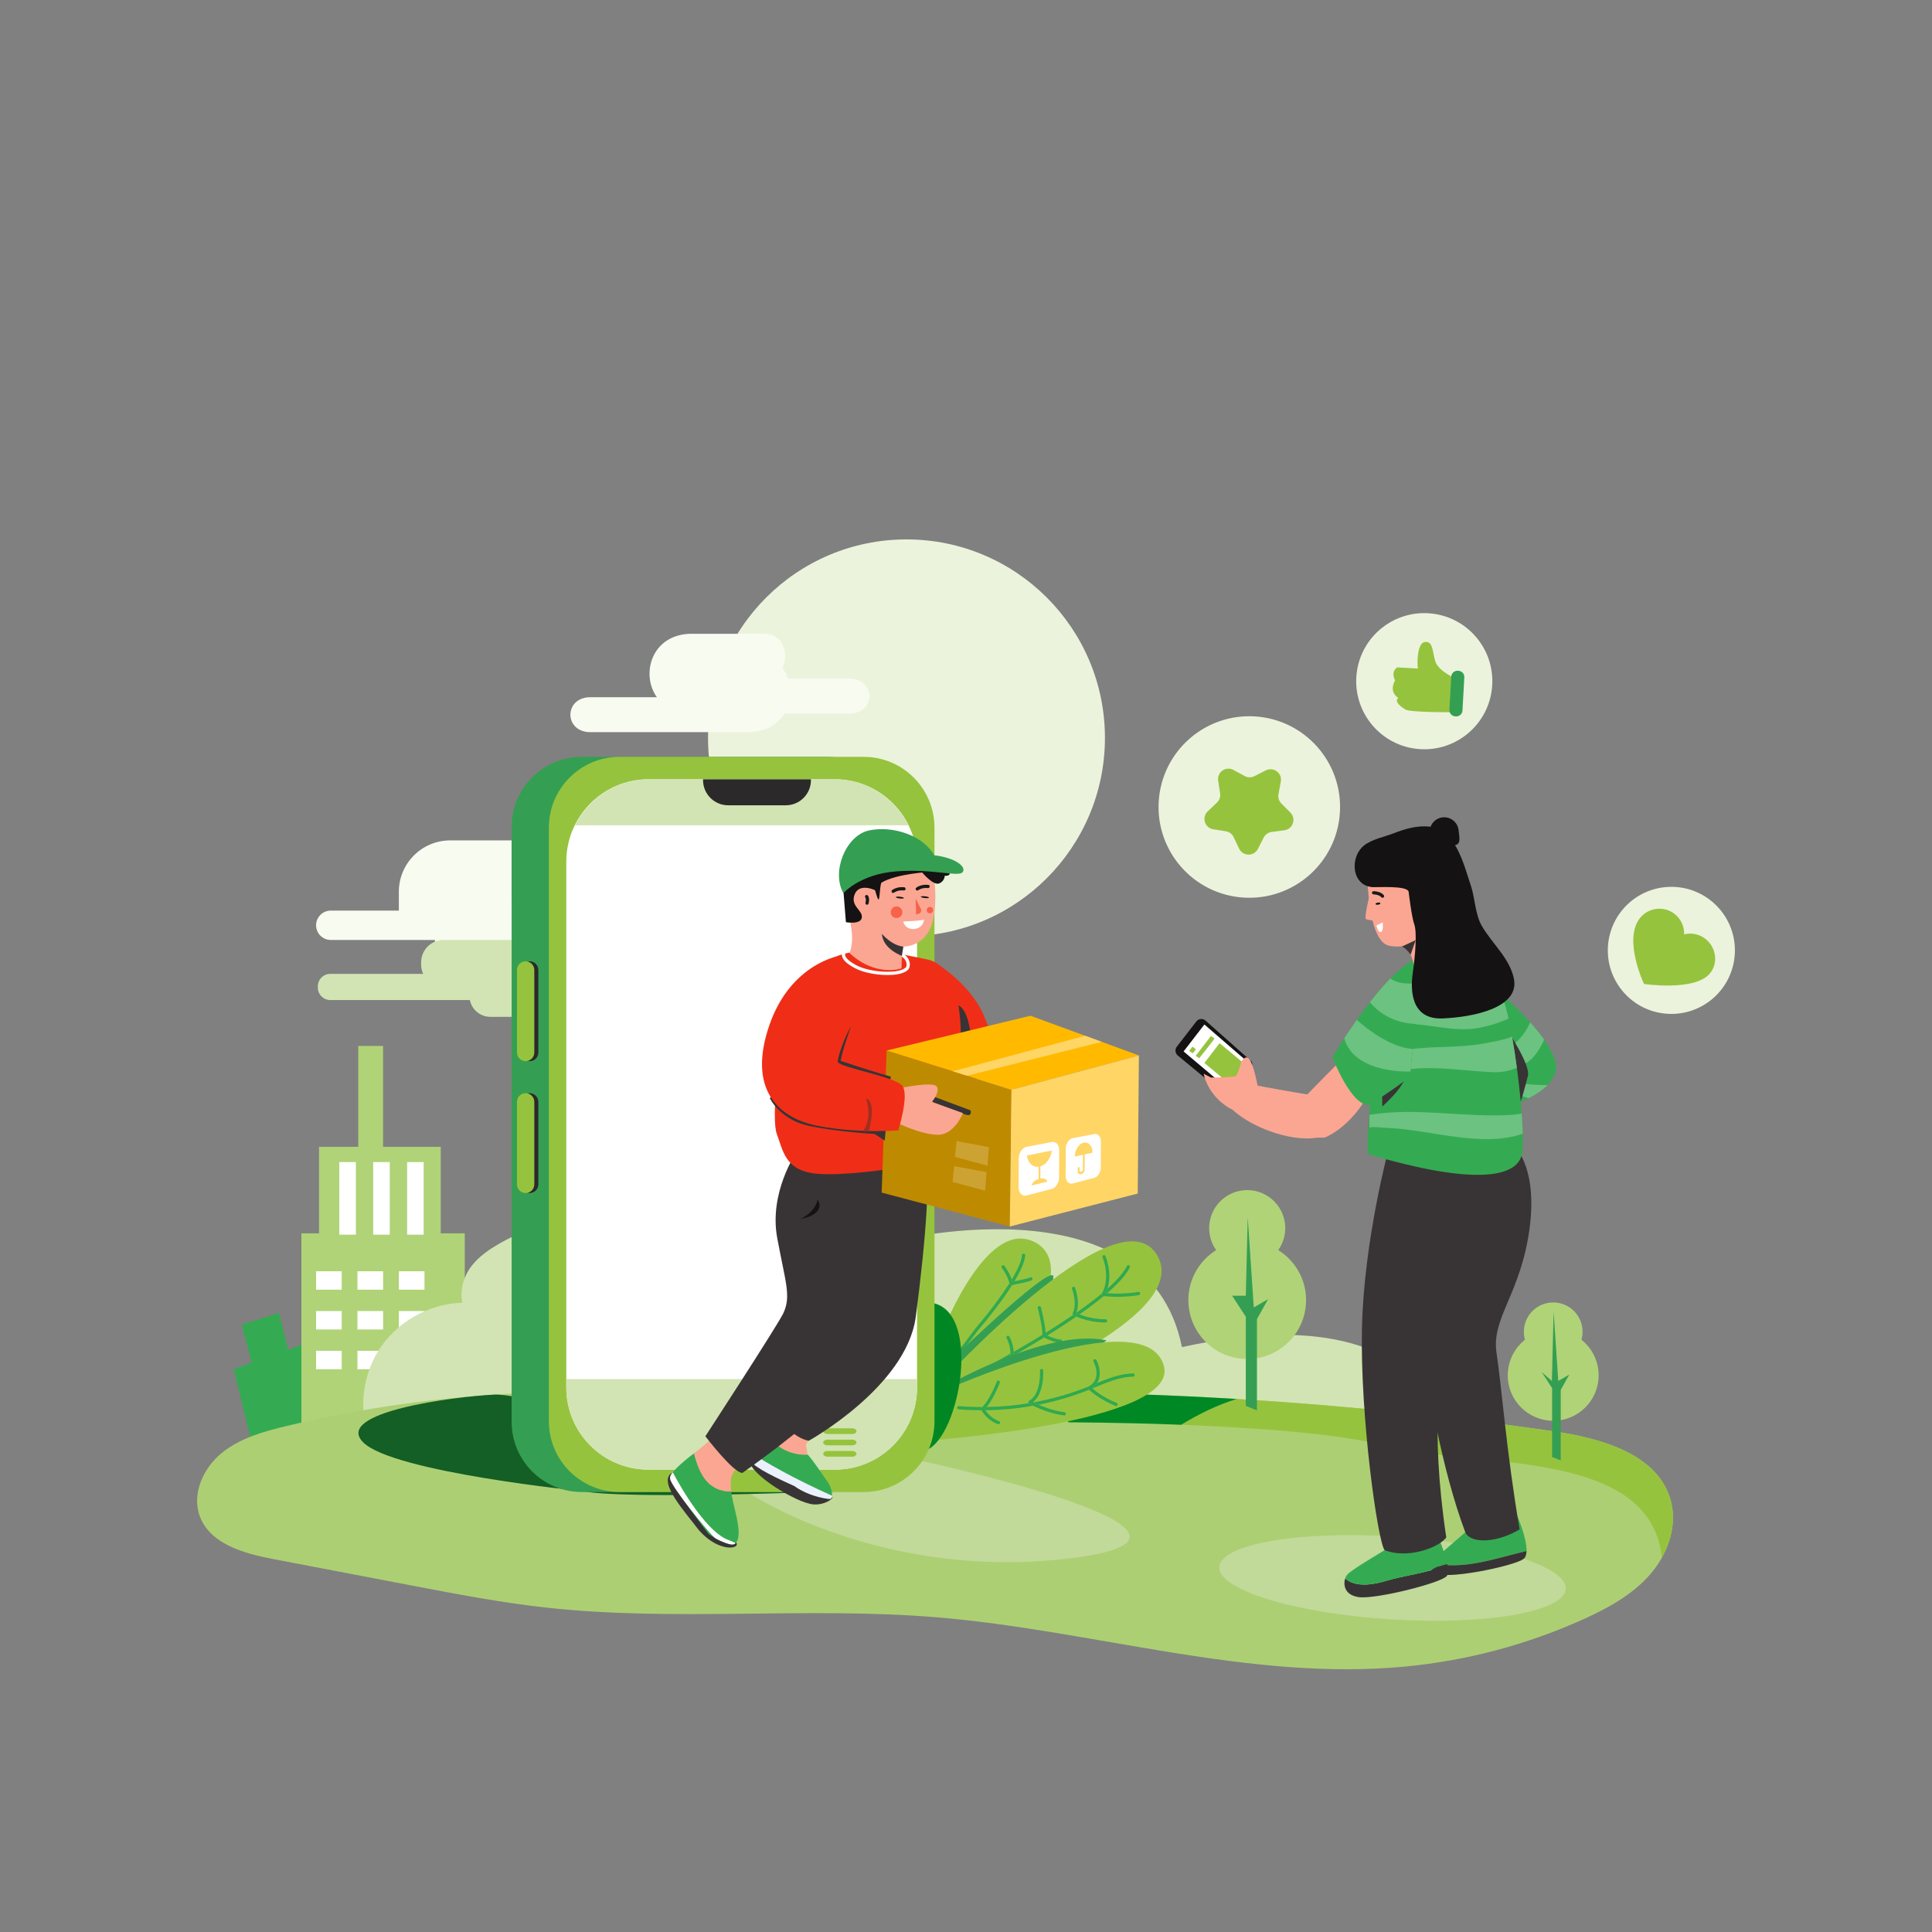 <svg xmlns="http://www.w3.org/2000/svg" xmlns:xlink="http://www.w3.org/1999/xlink" viewBox="0 0 1200 1200" width="1200"
  height="1200" preserveAspectRatio="xMidYMid meet"
  style="width: 100%; height: 100%; transform: translate3d(0px, 0px, 0px); content-visibility: visible;">
  <rect x="0" y="0" width="1200" height="1200" fill="#808080" stroke="none"/>
  <defs>
    <clipPath id="__lottie_element_2">
      <rect width="1200" height="1200" x="0" y="0"></rect>
    </clipPath>
    <clipPath id="__lottie_element_4">
      <path d="M0,0 L1200,0 L1200,1200 L0,1200z"></path>
    </clipPath>
    <clipPath id="__lottie_element_8">
      <path d="M0,0 L1200,0 L1200,1200 L0,1200z"></path>
    </clipPath>
    <clipPath id="__lottie_element_30">
      <path d="M0,0 L1200,0 L1200,1200 L0,1200z"></path>
    </clipPath>
    <clipPath id="__lottie_element_34">
      <path d="M0,0 L1200,0 L1200,1200 L0,1200z"></path>
    </clipPath>
  </defs>
  <g clip-path="url(#__lottie_element_2)">
    <g clip-path="url(#__lottie_element_4)" transform="matrix(1,0,0,1,0,0)" opacity="1" style="display: block;">
      <g transform="matrix(1,0,0,1,0,0)" opacity="1" style="display: block;">
        <g opacity="1" transform="matrix(1,0,0,1,183.852,877.105)">
          <path fill="rgb(52,171,82)" fill-opacity="1"
            d=" M-21.016,45.887 C-21.016,45.887 -38.674,-26.737 -38.674,-26.737 C-38.674,-26.737 15.046,-45.887 15.046,-45.887 C15.046,-45.887 38.674,29.472 38.674,29.472 C38.674,29.472 -21.016,45.887 -21.016,45.887z">
          </path>
        </g>
        <g opacity="1" transform="matrix(1,0,0,1,165.074,834.796)">
          <path fill="rgb(52,171,82)" fill-opacity="1"
            d=" M-6.715,19.303 C-6.715,19.303 -14.923,-12.035 -14.923,-12.035 C-14.923,-12.035 8.189,-19.304 8.189,-19.304 C8.189,-19.304 14.923,7.862 14.923,7.862 C14.923,7.862 -6.715,19.303 -6.715,19.303z">
          </path>
        </g>
        <g opacity="1" transform="matrix(1,0,0,1,237.947,772.771)">
          <path fill="rgb(176,211,119)" fill-opacity="1"
            d=" M35.815,-6.715 C35.815,-6.715 35.815,-60.437 35.815,-60.437 C35.815,-60.437 0.001,-60.437 0.001,-60.437 C0.001,-60.437 0.001,-123.112 0.001,-123.112 C0.001,-123.112 -15.42,-123.112 -15.42,-123.112 C-15.42,-123.112 -15.42,-60.437 -15.42,-60.437 C-15.42,-60.437 -39.793,-60.437 -39.793,-60.437 C-39.793,-60.437 -39.793,-6.715 -39.793,-6.715 C-39.793,-6.715 -50.737,-6.715 -50.737,-6.715 C-50.737,-6.715 -50.737,123.112 -50.737,123.112 C-50.737,123.112 50.737,123.112 50.737,123.112 C50.737,123.112 50.737,-6.715 50.737,-6.715 C50.737,-6.715 35.815,-6.715 35.815,-6.715z">
          </path>
        </g>
        <g opacity="1" transform="matrix(1,0,0,1,215.895,744.334)">
          <path fill="rgb(255,255,255)" fill-opacity="1"
            d=" M5.14,22.551 C5.14,22.551 -5.14,22.551 -5.14,22.551 C-5.14,22.551 -5.14,-22.55 -5.14,-22.55 C-5.14,-22.55 5.14,-22.55 5.14,-22.55 C5.14,-22.55 5.14,22.551 5.14,22.551z">
          </path>
        </g>
        <g opacity="1" transform="matrix(1,0,0,1,236.952,744.334)">
          <path fill="rgb(255,255,255)" fill-opacity="1"
            d=" M5.14,22.551 C5.14,22.551 -5.14,22.551 -5.14,22.551 C-5.14,22.551 -5.14,-22.55 -5.14,-22.55 C-5.14,-22.55 5.14,-22.55 5.14,-22.55 C5.14,-22.55 5.14,22.551 5.14,22.551z">
          </path>
        </g>
        <g opacity="1" transform="matrix(1,0,0,1,258.01,744.334)">
          <path fill="rgb(255,255,255)" fill-opacity="1"
            d=" M5.14,22.551 C5.14,22.551 -5.14,22.551 -5.14,22.551 C-5.14,22.551 -5.14,-22.55 -5.14,-22.55 C-5.14,-22.55 5.14,-22.55 5.14,-22.55 C5.14,-22.55 5.14,22.551 5.14,22.551z">
          </path>
        </g>
        <g opacity="1" transform="matrix(1,0,0,1,204.288,795.32)">
          <path fill="rgb(255,255,255)" fill-opacity="1"
            d=" M7.959,5.721 C7.959,5.721 -7.959,5.721 -7.959,5.721 C-7.959,5.721 -7.959,-5.721 -7.959,-5.721 C-7.959,-5.721 7.959,-5.721 7.959,-5.721 C7.959,-5.721 7.959,5.721 7.959,5.721z">
          </path>
        </g>
        <g opacity="1" transform="matrix(1,0,0,1,204.288,820.026)">
          <path fill="rgb(255,255,255)" fill-opacity="1"
            d=" M7.959,5.72 C7.959,5.72 -7.959,5.72 -7.959,5.72 C-7.959,5.72 -7.959,-5.72 -7.959,-5.72 C-7.959,-5.72 7.959,-5.72 7.959,-5.72 C7.959,-5.72 7.959,5.72 7.959,5.72z">
          </path>
        </g>
        <g opacity="1" transform="matrix(1,0,0,1,204.288,844.731)">
          <path fill="rgb(255,255,255)" fill-opacity="1"
            d=" M7.959,5.72 C7.959,5.72 -7.959,5.72 -7.959,5.72 C-7.959,5.72 -7.959,-5.72 -7.959,-5.72 C-7.959,-5.72 7.959,-5.72 7.959,-5.72 C7.959,-5.72 7.959,5.72 7.959,5.72z">
          </path>
        </g>
        <g opacity="1" transform="matrix(1,0,0,1,229.988,795.32)">
          <path fill="rgb(255,255,255)" fill-opacity="1"
            d=" M7.959,5.721 C7.959,5.721 -7.958,5.721 -7.958,5.721 C-7.958,5.721 -7.958,-5.721 -7.958,-5.721 C-7.958,-5.721 7.959,-5.721 7.959,-5.721 C7.959,-5.721 7.959,5.721 7.959,5.721z">
          </path>
        </g>
        <g opacity="1" transform="matrix(1,0,0,1,229.988,820.026)">
          <path fill="rgb(255,255,255)" fill-opacity="1"
            d=" M7.959,5.72 C7.959,5.72 -7.958,5.72 -7.958,5.72 C-7.958,5.72 -7.958,-5.72 -7.958,-5.72 C-7.958,-5.72 7.959,-5.72 7.959,-5.72 C7.959,-5.72 7.959,5.72 7.959,5.72z">
          </path>
        </g>
        <g opacity="1" transform="matrix(1,0,0,1,229.988,844.731)">
          <path fill="rgb(255,255,255)" fill-opacity="1"
            d=" M7.959,5.72 C7.959,5.72 -7.958,5.72 -7.958,5.72 C-7.958,5.72 -7.958,-5.72 -7.958,-5.72 C-7.958,-5.72 7.959,-5.72 7.959,-5.72 C7.959,-5.72 7.959,5.72 7.959,5.72z">
          </path>
        </g>
        <g opacity="1" transform="matrix(1,0,0,1,255.689,795.32)">
          <path fill="rgb(255,255,255)" fill-opacity="1"
            d=" M7.958,5.721 C7.958,5.721 -7.958,5.721 -7.958,5.721 C-7.958,5.721 -7.958,-5.721 -7.958,-5.721 C-7.958,-5.721 7.958,-5.721 7.958,-5.721 C7.958,-5.721 7.958,5.721 7.958,5.721z">
          </path>
        </g>
        <g opacity="1" transform="matrix(1,0,0,1,255.689,820.026)">
          <path fill="rgb(255,255,255)" fill-opacity="1"
            d=" M7.958,5.72 C7.958,5.72 -7.958,5.72 -7.958,5.72 C-7.958,5.72 -7.958,-5.72 -7.958,-5.72 C-7.958,-5.72 7.958,-5.72 7.958,-5.72 C7.958,-5.72 7.958,5.72 7.958,5.72z">
          </path>
        </g>
        <g opacity="1" transform="matrix(1,0,0,1,255.689,844.731)">
          <path stroke-linecap="round" stroke-linejoin="round" fill-opacity="0" stroke="rgb(26,26,26)"
            stroke-opacity="1" stroke-width="10.4"
            d=" M7.958,5.72 C7.958,5.72 -7.958,5.72 -7.958,5.72 C-7.958,5.72 -7.958,-5.72 -7.958,-5.72 C-7.958,-5.72 7.958,-5.72 7.958,-5.72 C7.958,-5.72 7.958,5.72 7.958,5.72z">
          </path>
        </g>
      </g>
      <g transform="matrix(1,0,0,1,0,0)" opacity="1" style="display: block;">
        <g opacity="1" transform="matrix(1,0,0,1,570.1,832.986)">
          <path fill="rgb(210,228,179)" fill-opacity="1"
            d=" M-163.265,-64.317 C-161.721,-69.466 -165.136,-75.088 -169.821,-77.723 C-174.506,-80.358 -180.118,-80.662 -185.494,-80.619 C-211.098,-80.414 -236.623,-73.635 -258.956,-61.112 C-265.792,-57.278 -272.458,-52.802 -277.252,-46.602 C-282.045,-40.402 -284.743,-31.448 -282.89,-23.833 C-303.773,-23.331 -324.07,-11.733 -335.105,6.003 C-346.141,23.74 -347.577,47.073 -338.801,66.029 C-338.801,66.029 338.622,103.712 338.622,99.982 C338.622,96.251 347.576,-36.561 164.027,3.73 C142.389,-103.713 -19.523,-61.183 -19.523,-61.183 C-19.523,-61.183 -163.265,-64.317 -163.265,-64.317z">
          </path>
        </g>
      </g>
      <g transform="matrix(1,0,0,1,0,0)" opacity="1" style="display: block;">
        <g opacity="1" transform="matrix(1,0,0,1,580.509,951.5)">
          <path fill="rgb(173,207,115)" fill-opacity="1"
            d=" M457.249,-19.411 C449.399,-48.446 413.854,-58.265 384.083,-62.551 C230.248,-84.697 74.25,-91.788 -80.96,-83.688 C-80.96,-83.688 -116.051,-79.505 -116.051,-79.505 C-211.23,-92.849 -308.903,-88.18 -402.375,-65.817 C-416.766,-62.374 -431.547,-58.273 -442.974,-48.872 C-454.401,-39.471 -461.594,-23.349 -456.335,-9.517 C-449.809,7.65 -428.868,13.411 -410.828,16.857 C-381.598,22.439 -352.369,28.021 -323.139,33.604 C-296.268,38.735 -269.364,43.872 -242.177,46.91 C-161.431,55.932 -79.612,46.307 1.357,53.041 C98.757,61.142 194.919,92.849 292.219,83.629 C330.408,80.011 367.988,70.039 402.948,54.249 C418.121,47.397 433.142,39.193 444.149,26.701 C455.156,14.21 461.595,-3.339 457.249,-19.411z">
          </path>
        </g>
        <g opacity="0.3" transform="matrix(1,0,0,1,864.948,980.083)">
          <path fill="rgb(243,243,243)" fill-opacity="1"
            d=" M107.594,6.862 C106.689,21.054 57.783,29.487 -1.638,25.696 C-61.06,21.906 -108.498,7.329 -107.593,-6.863 C-106.687,-21.055 -57.783,-29.487 1.64,-25.697 C61.062,-21.907 108.498,-7.329 107.594,6.862z">
          </path>
        </g>
        <g opacity="1" transform="matrix(1,0,0,1,887.316,918.231)">
          <path fill="rgb(150,195,62)" fill-opacity="1"
            d=" M150.442,13.857 C142.592,-15.178 107.047,-24.997 77.276,-29.283 C12.118,-38.664 -53.429,-45.337 -119.14,-49.302 C-131.226,-45.625 -142.903,-39.819 -153.657,-33.278 C-110.064,-31.585 -56.781,-27.991 -27.058,-20.359 C29.117,-5.933 137.81,-19.32 144.895,49.302 C150.966,38.442 153.657,25.747 150.442,13.857z">
          </path>
        </g>
        <g opacity="1" transform="matrix(1,0,0,1,709.126,874.838)">
          <path fill="rgb(0,136,37)" fill-opacity="1"
            d=" M-59.05,-10.116 C-59.05,-10.116 -45.385,8.609 -45.385,8.609 C-45.385,8.609 -14.263,8.61 24.534,10.116 C35.288,3.575 46.964,-2.232 59.05,-5.909 C19.725,-8.282 -19.656,-9.685 -59.05,-10.116z">
          </path>
        </g>
        <g opacity="0.3" transform="matrix(1,0,0,1,582.842,938.554)">
          <path fill="rgb(243,243,243)" fill-opacity="1"
            d=" M-118.816,-11.934 C-118.816,-11.934 -36.268,44.129 82.877,29.207 C202.022,14.284 -13.243,-31.734 -13.243,-31.734 C-13.243,-31.734 -118.816,-11.934 -118.816,-11.934z">
          </path>
        </g>
        <g opacity="1" transform="matrix(1,0,0,1,356.354,898.089)">
          <path fill="rgb(19,95,37)" fill-opacity="1"
            d=" M6.871,28.279 C6.871,28.279 -112.066,16.488 -130.76,-2.206 C-149.455,-20.901 -74.592,-30.634 -49.254,-31.872 C-23.916,-33.112 149.456,19.183 149.456,28.633 C24.354,33.111 6.871,28.279 6.871,28.279z">
          </path>
        </g>
      </g>
      <g transform="matrix(1,0,0,1,0,0)" opacity="1" style="display: block;">
        <g opacity="1" transform="matrix(1,0,0,1,774.667,762.822)">
          <path fill="rgb(176,211,119)" fill-opacity="1"
            d=" M23.628,0 C23.628,13.049 13.049,23.628 0,23.628 C-13.049,23.628 -23.628,13.049 -23.628,0 C-23.628,-13.05 -13.049,-23.628 0,-23.628 C13.049,-23.628 23.628,-13.05 23.628,0z">
          </path>
        </g>
        <g opacity="1" transform="matrix(1,0,0,1,774.667,807.542)">
          <path fill="rgb(176,211,119)" fill-opacity="1"
            d=" M36.56,0 C36.56,20.192 20.192,36.561 -0.001,36.561 C-20.192,36.561 -36.561,20.192 -36.561,0 C-36.561,-20.191 -20.192,-36.561 -0.001,-36.561 C20.192,-36.561 36.56,-20.191 36.56,0z">
          </path>
        </g>
        <g opacity="1" transform="matrix(1,0,0,1,776.466,816.054)">
          <path fill="rgb(52,159,82)" fill-opacity="1"
            d=" M-2.681,57.204 C-2.681,57.204 -2.681,1.789 -2.681,1.789 C-2.681,1.789 -11.164,-11.24 -11.164,-11.24 C-11.164,-11.24 -2.681,-11.24 -2.681,-11.24 C-2.681,-11.24 -1.464,-59.94 -1.464,-59.94 C-1.464,-59.94 2.266,-3.979 2.266,-3.979 C2.266,-3.979 11.164,-9.117 11.164,-9.117 C11.164,-9.117 4.256,3.267 4.256,3.267 C4.256,3.267 4.256,59.939 4.256,59.939 C4.256,59.939 -2.681,57.204 -2.681,57.204z">
          </path>
        </g>
        <g opacity="1" transform="matrix(1,0,0,1,964.724,827.205)">
          <path fill="rgb(176,211,119)" fill-opacity="1"
            d=" M18.239,0 C18.239,10.072 10.073,18.238 0.001,18.238 C-10.073,18.238 -18.239,10.072 -18.239,0 C-18.239,-10.073 -10.073,-18.238 0.001,-18.238 C10.073,-18.238 18.239,-10.073 18.239,0z">
          </path>
        </g>
        <g opacity="1" transform="matrix(1,0,0,1,964.724,854.24)">
          <path fill="rgb(176,211,119)" fill-opacity="1"
            d=" M28.221,0.001 C28.221,15.587 15.586,28.221 0,28.221 C-15.587,28.221 -28.221,15.587 -28.221,0.001 C-28.221,-15.586 -15.587,-28.221 0,-28.221 C15.586,-28.221 28.221,-15.586 28.221,0.001z">
          </path>
        </g>
        <g opacity="1" transform="matrix(1,0,0,1,966.113,860.81)">
          <path fill="rgb(52,159,82)" fill-opacity="1"
            d=" M-2.069,44.156 C-2.069,44.156 -2.069,1.381 -2.069,1.381 C-2.069,1.381 -8.618,-8.676 -8.618,-8.676 C-8.618,-8.676 -2.21,-3.057 -2.21,-3.057 C-2.21,-3.057 -1.131,-46.267 -1.131,-46.267 C-1.131,-46.267 1.749,-3.072 1.749,-3.072 C1.749,-3.072 8.618,-7.036 8.618,-7.036 C8.618,-7.036 3.285,2.523 3.285,2.523 C3.285,2.523 3.285,46.268 3.285,46.268 C3.285,46.268 -2.069,44.156 -2.069,44.156z">
          </path>
        </g>
      </g>
      <g transform="matrix(1,0,0,1,0,0)" opacity="1" style="display: block;">
        <g opacity="1" transform="matrix(1,0,0,1,563.036,458.298)">
          <path fill="rgb(235,243,220)" fill-opacity="1"
            d=" M123.26,0 C123.26,68.075 68.074,123.26 0,123.26 C-68.075,123.26 -123.26,68.075 -123.26,0 C-123.26,-68.075 -68.075,-123.26 0,-123.26 C68.074,-123.26 123.26,-68.075 123.26,0z">
          </path>
        </g>
      </g>
      <g transform="matrix(1,0,0,1,0,0)" opacity="1" style="display: block;">
        <g opacity="1" transform="matrix(1,0,0,1,277.592,559.577)">
          <path fill="rgb(248,251,239)" fill-opacity="1"
            d=" M40.192,-1.445 C40.192,-1.445 40.192,-37.591 40.192,-37.591 C40.192,-37.591 2.056,-37.591 2.056,-37.591 C-15.572,-37.591 -29.862,-23.3 -29.862,-5.672 C-29.862,-5.672 -29.862,6.017 -29.862,6.017 C-29.862,6.017 -72.143,6.017 -72.143,6.017 C-77.18,6.017 -81.263,10.1 -81.263,15.137 C-81.263,20.173 -77.18,24.255 -72.143,24.255 C-72.143,24.255 -7.478,24.255 -7.478,24.255 C-7.478,28.926 -3.692,32.711 0.978,32.711 C0.978,32.711 51.332,37.59 67.136,32.711 C73.306,30.806 81.263,29.899 81.263,15.328 C81.263,3.089 73.224,0.379 67.136,-1.445 C60.683,-3.379 40.192,-1.445 40.192,-1.445z">
          </path>
        </g>
        <g opacity="1" transform="matrix(1,0,0,1,255.937,613.015)">
          <path fill="rgb(210,228,179)" fill-opacity="1"
            d=" M58.53,8.125 C58.53,8.125 -50.805,8.125 -50.805,8.125 C-55.072,8.125 -58.53,4.666 -58.53,0.399 C-58.53,0.399 -58.53,-0.399 -58.53,-0.399 C-58.53,-4.666 -55.072,-8.125 -50.805,-8.125 C-50.805,-8.125 58.53,-8.125 58.53,-8.125 C58.53,-8.125 58.53,8.125 58.53,8.125z">
          </path>
        </g>
        <g opacity="1" transform="matrix(1,0,0,1,299.628,598.424)">
          <path fill="rgb(210,228,179)" fill-opacity="1"
            d=" M24.178,14.591 C24.178,14.591 -24.179,14.591 -24.179,14.591 C-31.842,14.591 -38.053,8.379 -38.053,0.717 C-38.053,0.717 -38.053,-0.717 -38.053,-0.717 C-38.053,-8.379 -31.842,-14.591 -24.179,-14.591 C-24.179,-14.591 24.178,-14.591 24.178,-14.591 C31.841,-14.591 38.053,-8.379 38.053,-0.717 C38.053,-0.717 38.053,0.717 38.053,0.717 C38.053,8.379 31.841,14.591 24.178,14.591z">
          </path>
        </g>
        <g opacity="1" transform="matrix(1,0,0,1,339.09,617.906)">
          <path fill="rgb(210,228,179)" fill-opacity="1"
            d=" M34.497,13.679 C34.497,13.679 -34.497,13.679 -34.497,13.679 C-41.681,13.679 -47.504,7.856 -47.504,0.672 C-47.504,0.672 -47.504,-0.672 -47.504,-0.672 C-47.504,-7.855 -41.681,-13.679 -34.497,-13.679 C-34.497,-13.679 34.497,-13.679 34.497,-13.679 C41.681,-13.679 47.504,-7.855 47.504,-0.672 C47.504,-0.672 47.504,0.672 47.504,0.672 C47.504,7.856 41.681,13.679 34.497,13.679z">
          </path>
        </g>
        <g opacity="1" transform="matrix(1,0,0,1,424.861,429.975)">
          <path fill="rgb(248,251,239)" fill-opacity="1"
            d=" M-58.101,3.067 C-58.101,3.067 -5.623,3.067 -5.623,3.067 C-22.425,3.067 -22.425,-24.788 -5.623,-24.788 C-5.623,-24.788 39.808,-24.788 39.808,-24.788 C74.738,-24.788 74.738,24.788 39.808,24.788 C39.808,24.788 -58.101,24.788 -58.101,24.788 C-74.737,24.788 -74.737,3.067 -58.101,3.067z">
          </path>
        </g>
        <g opacity="1" transform="matrix(1,0,0,1,469.429,418.439)">
          <path fill="rgb(248,251,239)" fill-opacity="1"
            d=" M58.102,3.067 C58.102,3.067 5.623,3.067 5.623,3.067 C22.425,3.067 22.425,-24.788 5.623,-24.788 C5.623,-24.788 -39.807,-24.788 -39.807,-24.788 C-74.737,-24.788 -74.737,24.788 -39.807,24.788 C-39.807,24.788 58.102,24.788 58.102,24.788 C74.738,24.788 74.738,3.067 58.102,3.067z">
          </path>
        </g>
      </g>
    </g>
    <g clip-path="url(#__lottie_element_8)" transform="matrix(1,0,0,1,0,0)" opacity="1" style="display: block;">
      <g clip-path="url(#__lottie_element_30)" transform="matrix(1,0,0,1,0,0)" opacity="1" style="display: block;">
        <g transform="matrix(1,0,0,1,0,0)" opacity="1" style="display: block;">
          <g opacity="1" transform="matrix(1,0,0,1,775.969,501.243)">
            <path fill="rgb(235,243,220)" fill-opacity="1"
              d=" M56.261,3.588 C54.28,34.66 27.484,58.243 -3.588,56.261 C-34.66,54.279 -58.242,27.484 -56.26,-3.588 C-54.278,-34.66 -27.482,-58.243 3.589,-56.261 C34.661,-54.279 58.242,-27.483 56.261,3.588z">
            </path>
          </g>
          <g opacity="1"
            transform="matrix(0.752,0.659,-0.659,0.752,776.413,500.737)">
            <path fill="rgb(150,195,62)" fill-opacity="1"
              d=" M4.346,-24.067 C4.346,-24.067 8.385,-17.256 8.385,-17.256 C9.477,-15.416 11.405,-14.23 13.539,-14.086 C13.539,-14.086 21.439,-13.552 21.439,-13.552 C26.817,-13.189 29.443,-6.816 25.883,-2.769 C25.883,-2.769 20.656,3.175 20.656,3.175 C19.242,4.783 18.709,6.982 19.233,9.058 C19.233,9.058 21.165,16.735 21.165,16.735 C22.482,21.962 17.233,26.43 12.283,24.295 C12.283,24.295 5.014,21.161 5.014,21.161 C3.049,20.313 0.792,20.487 -1.02,21.625 C-1.02,21.625 -7.724,25.836 -7.724,25.836 C-12.289,28.703 -18.159,25.091 -17.659,19.724 C-17.659,19.724 -16.924,11.841 -16.924,11.841 C-16.724,9.71 -17.587,7.619 -19.23,6.247 C-19.23,6.247 -25.306,1.172 -25.306,1.172 C-29.444,-2.283 -27.823,-8.982 -22.564,-10.164 C-22.564,-10.164 -14.841,-11.901 -14.841,-11.901 C-12.752,-12.371 -11.028,-13.837 -10.231,-15.823 C-10.231,-15.823 -7.283,-23.172 -7.283,-23.172 C-5.275,-28.174 1.597,-28.703 4.346,-24.067z">
            </path>
          </g>
        </g>
        <g transform="matrix(1,0,0,1,0,0)" opacity="1" style="display: block;">
          <g opacity="1" transform="matrix(1,0,0,1,884.64,423.106)">
            <path fill="rgb(235,243,220)" fill-opacity="1"
              d=" M41.96,5.208 C39.083,28.381 17.966,44.835 -5.208,41.958 C-28.381,39.082 -44.835,17.964 -41.958,-5.209 C-39.082,-28.382 -17.966,-44.836 5.208,-41.959 C28.381,-39.083 44.836,-17.965 41.96,5.208z">
            </path>
          </g>
          <g opacity="1"
            transform="matrix(0.998,-0.068,0.068,0.998,-27.229,62.807)">
            <g opacity="1" transform="matrix(1,0,0,1,884.421,419.326)">
              <path fill="rgb(150,195,62)" fill-opacity="1"
                d=" M8.268,-9.744 C6.777,-16.052 7.759,-22.552 2.628,-22.289 C-1.631,-22.071 -3.159,-12.215 -2.866,-6.128 C-2.866,-6.128 -15.526,-7.7 -15.526,-7.7 C-15.526,-7.7 -19.954,-5.85 -17.512,0.25 C-21.026,6.011 -18.583,9.472 -16.275,11.216 C-19.253,13.537 -14.419,17.19 -12.399,18.716 C-9.611,20.823 18.503,22.552 18.503,22.552 C18.503,22.552 21.025,2.235 21.025,2.235 C21.025,2.235 9.759,-3.436 8.268,-9.744z">
              </path>
            </g>
            <g opacity="1" transform="matrix(1,0,0,1,904.654,430.359)">
              <path fill="rgb(52,159,82)" fill-opacity="1"
                d=" M-1.549,14.102 C-1.549,14.102 -1.945,14.053 -1.945,14.053 C-4.066,13.79 -5.57,11.858 -5.307,9.738 C-5.307,9.738 -2.765,-10.74 -2.765,-10.74 C-2.502,-12.86 -0.57,-14.365 1.549,-14.102 C1.549,-14.102 1.945,-14.052 1.945,-14.052 C4.065,-13.789 5.57,-11.858 5.307,-9.738 C5.307,-9.738 2.765,10.741 2.765,10.741 C2.502,12.86 0.57,14.365 -1.549,14.102z">
              </path>
            </g>
          </g>
        </g>
        <g transform="matrix(1,0,0,1,0,0)" opacity="1" style="display: block;">
          <g opacity="1" transform="matrix(1,0,0,1,1038.113,590.293)">
            <path fill="rgb(235,243,220)" fill-opacity="1"
              d=" M39.385,2.512 C37.997,24.264 19.239,40.773 -2.512,39.385 C-24.264,37.998 -40.773,19.24 -39.386,-2.512 C-37.999,-24.264 -19.241,-40.773 2.511,-39.385 C24.264,-37.998 40.773,-19.24 39.385,2.512z">
            </path>
          </g>
          <g opacity="1" transform="matrix(1.119,0,0,1.119,1037.666,589.129)">
            <path fill="rgb(150,195,62)" fill-opacity="1"
              d=" M21.545,14.131 C12.922,23.805 -14.769,19.695 -14.769,19.695 C-14.769,19.695 -26.599,-5.045 -16.953,-16.981 C-12.18,-22.888 -3.523,-23.806 2.384,-19.033 C5.883,-16.205 7.631,-12.016 7.485,-7.843 C11.532,-8.864 15.994,-8.034 19.493,-5.206 C25.4,-0.432 26.599,8.462 21.545,14.131z">
            </path>
          </g>
        </g>
        <g transform="matrix(1,0,0,1,0,0)" opacity="1" style="display: block;">
          <g opacity="1"
            transform="matrix(0.999,-0.041,0.041,0.999,-34.901,24.876)">
            <g opacity="1" transform="matrix(1,0,0,1,622.265,806.803)">
              <path fill="rgb(150,195,62)" fill-opacity="1"
                d=" M-37.018,24.008 C-37.018,24.008 -8.593,-43.425 19.878,-34.729 C48.35,-26.033 31.839,22.767 -22.079,43.426 C-48.351,32.283 -37.018,24.008 -37.018,24.008z">
              </path>
            </g>
            <g opacity="1" transform="matrix(1,0,0,1,635.804,789.286)">
              <path fill="rgb(48,169,79)" fill-opacity="1"
                d=" M-2.887,8.426 C-2.291,7.52 -1.716,6.619 -1.17,5.729 C0.329,3.285 1.622,0.916 2.599,-1.301 C3.575,-3.518 4.241,-5.579 4.46,-7.445 C4.523,-7.995 4.13,-8.493 3.58,-8.556 C3.029,-8.621 2.531,-8.226 2.466,-7.677 C2.287,-6.115 1.691,-4.209 0.763,-2.109 C-0.492,0.742 -2.348,3.952 -4.522,7.262 C-4.391,7.71 -4.275,8.164 -4.177,8.621 C-3.73,8.555 -3.3,8.489 -2.887,8.426z">
              </path>
            </g>
            <g opacity="1" transform="matrix(1,0,0,1,613.86,819.883)">
              <path fill="rgb(48,169,79)" fill-opacity="1"
                d=" M15.963,-20.696 C15.944,-20.822 15.923,-20.948 15.901,-21.075 C15.753,-20.861 15.606,-20.647 15.456,-20.433 C10.936,-13.957 5.529,-7.381 1.258,-2.431 C-0.878,0.043 -2.731,2.112 -4.049,3.561 C-4.707,4.285 -5.232,4.855 -5.593,5.242 C-5.772,5.437 -5.911,5.585 -6.005,5.685 C-6.051,5.735 -6.086,5.773 -6.109,5.798 C-6.133,5.823 -6.145,5.835 -6.145,5.835 C-6.145,5.835 -6.19,5.888 -6.19,5.888 C-6.19,5.888 -17.184,19.313 -17.184,19.313 C-17.535,19.742 -17.471,20.373 -17.042,20.724 C-16.614,21.075 -15.983,21.012 -15.633,20.583 C-15.633,20.583 -4.661,7.185 -4.661,7.185 C-4.195,6.69 2.894,-0.869 10.185,-10.053 C12.698,-13.219 15.233,-16.579 17.534,-19.914 C17.39,-19.893 17.246,-19.872 17.099,-19.85 C16.551,-19.77 16.043,-20.148 15.963,-20.696z">
              </path>
            </g>
            <g opacity="1" transform="matrix(1,0,0,1,634.699,793.708)">
              <path fill="rgb(48,169,79)" fill-opacity="1"
                d=" M9.203,2.196 C8.863,1.847 8.331,1.8 7.938,2.055 C7.891,2.077 7.73,2.143 7.406,2.241 C6.854,2.406 5.831,2.665 4.03,3.013 C2.621,3.287 0.732,3.616 -1.782,4.004 C-2.195,4.067 -2.625,4.133 -3.072,4.199 C-3.17,3.742 -3.286,3.288 -3.417,2.84 C-3.584,2.263 -3.775,1.697 -3.981,1.146 C-4.704,-0.78 -5.61,-2.514 -6.338,-3.775 C-7.067,-5.035 -7.616,-5.823 -7.629,-5.841 C-7.947,-6.294 -8.572,-6.405 -9.026,-6.087 C-9.479,-5.77 -9.589,-5.145 -9.272,-4.692 C-9.272,-4.692 -9.272,-4.691 -9.272,-4.691 C-9.259,-4.672 -8.327,-3.335 -7.318,-1.393 C-6.813,-0.422 -6.288,0.7 -5.848,1.879 C-5.453,2.932 -5.129,4.031 -4.94,5.1 C-4.917,5.227 -4.896,5.353 -4.877,5.479 C-4.797,6.027 -4.288,6.405 -3.74,6.325 C-3.593,6.303 -3.449,6.282 -3.305,6.261 C2.238,5.443 5.239,4.851 6.889,4.452 C7.736,4.247 8.226,4.093 8.54,3.975 C8.697,3.916 8.809,3.865 8.906,3.812 C9.003,3.758 9.086,3.708 9.183,3.614 C9.58,3.228 9.589,2.593 9.203,2.196z">
              </path>
            </g>
          </g>
          <g opacity="1"
            transform="matrix(1,-0.021,0.021,1,-17.818,12.175)">
            <g opacity="1" transform="matrix(1,0,0,1,619.41,823.885)">
              <path fill="rgb(52,159,82)" fill-opacity="1"
                d=" M-36.023,27.896 C-36.023,27.896 33.396,-36.991 36.023,-29.695 C36.023,-29.695 33.662,-8.368 33.662,-8.368 C33.662,-8.368 -27.405,36.991 -27.405,36.991 C-27.405,36.991 -36.023,27.896 -36.023,27.896z">
              </path>
            </g>
            <g opacity="1" transform="matrix(1,0,0,1,663.66,809.302)">
              <path fill="rgb(150,195,62)" fill-opacity="1"
                d=" M-41.617,54.911 C-41.617,54.911 80.733,9.871 55.598,-28.074 C30.462,-66.019 -80.733,50.834 -80.733,50.834 C-80.733,50.834 -72.205,66.018 -72.205,66.018 C-72.205,66.018 -41.617,54.911 -41.617,54.911z">
              </path>
            </g>
            <g opacity="1" transform="matrix(1,0,0,1,677.799,811.925)">
              <path fill="rgb(48,169,79)" fill-opacity="1"
                d=" M7.437,-5.288 C7.292,-5.586 7.305,-5.94 7.471,-6.227 C7.501,-6.279 7.529,-6.332 7.558,-6.384 C3.355,-3.03 -1.383,0.395 -6.377,3.776 C-7.091,4.26 -7.81,4.742 -8.534,5.224 C-8.565,5.305 -8.595,5.385 -8.628,5.465 C-7.979,5.797 -7.322,6.101 -6.661,6.384 C-2.332,3.485 1.834,0.546 5.667,-2.371 C6.679,-3.141 7.666,-3.908 8.628,-4.674 C8.484,-4.693 8.34,-4.711 8.195,-4.731 C7.867,-4.779 7.582,-4.989 7.437,-5.288z">
              </path>
            </g>
            <g opacity="1" transform="matrix(1,0,0,1,695.464,796.867)">
              <path fill="rgb(48,169,79)" fill-opacity="1"
                d=" M-6.872,8.63 C-4.352,6.547 -2.044,4.49 -0.013,2.479 C3.329,-0.832 5.93,-4.009 7.505,-7.02 C7.762,-7.512 7.571,-8.117 7.081,-8.373 C6.59,-8.63 5.984,-8.439 5.728,-7.948 C4.31,-5.228 1.832,-2.166 -1.423,1.054 C-2.991,2.607 -4.738,4.197 -6.632,5.812 C-6.941,6.722 -7.317,7.631 -7.762,8.531 C-7.464,8.568 -7.168,8.598 -6.872,8.63z">
              </path>
            </g>
            <g opacity="1" transform="matrix(1,0,0,1,354.582,403.959)">
              <path fill="rgb(48,169,79)" fill-opacity="1"
                d=" M354.489,401.969 C354.397,401.423 353.878,401.056 353.332,401.149 C353.332,401.149 353.331,401.149 353.331,401.149 C353.222,401.167 348.5,401.954 341.977,401.954 C339.526,401.954 336.819,401.84 334.01,401.537 C333.714,401.505 333.418,401.474 333.12,401.438 C333.565,400.537 333.941,399.628 334.25,398.718 C334.514,397.945 334.733,397.17 334.91,396.401 C335.4,394.283 335.586,392.201 335.586,390.248 C335.585,386.949 335.054,384.02 334.523,381.906 C333.991,379.791 333.459,378.491 333.445,378.457 C333.235,377.945 332.65,377.7 332.137,377.91 C331.625,378.12 331.381,378.706 331.59,379.218 C331.592,379.222 332.093,380.449 332.59,382.441 C333.088,384.433 333.581,387.19 333.581,390.248 C333.581,392.073 333.405,394.005 332.957,395.949 C332.52,397.841 331.822,399.742 330.776,401.581 C330.746,401.633 330.719,401.686 330.689,401.738 C330.523,402.025 330.509,402.379 330.654,402.677 C330.798,402.976 331.084,403.186 331.412,403.234 C331.558,403.254 331.701,403.272 331.846,403.291 C335.439,403.786 338.905,403.959 341.977,403.959 C348.766,403.959 353.631,403.131 353.669,403.125 C354.215,403.032 354.582,402.515 354.489,401.969z">
              </path>
            </g>
            <g opacity="1" transform="matrix(1,0,0,1,344.147,411.842)">
              <path fill="rgb(48,169,79)" fill-opacity="1"
                d=" M325.118,405.306 C325.431,404.502 325.663,403.675 325.826,402.842 C326.066,401.608 326.16,400.364 326.16,399.16 C326.159,396.697 325.766,394.398 325.377,392.704 C324.985,391.009 324.594,389.921 324.585,389.892 C324.397,389.371 323.823,389.1 323.302,389.288 C322.781,389.475 322.511,390.05 322.698,390.57 C322.699,390.575 323.067,391.603 323.431,393.192 C323.796,394.78 324.156,396.929 324.155,399.16 C324.155,400.259 324.068,401.378 323.857,402.458 C323.647,403.538 323.313,404.579 322.824,405.532 C322.621,405.928 322.711,406.397 323.012,406.697 C323.077,406.761 323.148,406.822 323.233,406.868 C323.823,407.192 324.42,407.495 325.018,407.778 C328.993,409.658 333.089,410.66 336.379,411.204 C340.164,411.828 342.886,411.842 343.13,411.842 C343.13,411.842 343.147,411.842 343.147,411.842 C343.701,411.84 344.147,411.388 344.145,410.835 C344.142,410.281 343.692,409.834 343.138,409.837 C343.138,409.837 343.137,409.837 343.137,409.837 C343.137,409.837 343.13,409.837 343.13,409.837 C342.966,409.837 340.343,409.826 336.705,409.225 C333.856,408.757 330.387,407.921 326.992,406.467 C326.331,406.183 325.673,405.88 325.023,405.548 C325.056,405.467 325.087,405.387 325.118,405.306z">
              </path>
            </g>
            <g opacity="1" transform="matrix(1,0,0,1,629.535,841.545)">
              <path fill="rgb(48,169,79)" fill-opacity="1"
                d=" M18.265,-10.595 C18.283,-10.739 18.295,-10.9 18.305,-11.074 C12.416,-7.617 6.735,-4.421 1.667,-1.643 C1.175,-1.372 0.69,-1.108 0.209,-0.846 C0.204,-0.211 0.159,0.431 0.058,1.073 C-0.029,1.62 -0.542,1.993 -1.089,1.907 C-1.635,1.82 -2.008,1.307 -1.922,0.76 C-1.897,0.6 -1.877,0.44 -1.859,0.278 C-6.249,2.654 -10.033,4.644 -12.883,6.122 C-14.678,7.052 -16.104,7.78 -17.081,8.275 C-17.569,8.523 -17.945,8.713 -18.198,8.84 C-18.325,8.904 -18.421,8.952 -18.485,8.984 C-18.549,9.016 -18.583,9.032 -18.583,9.032 C-19.078,9.279 -19.28,9.881 -19.033,10.377 C-18.787,10.872 -18.184,11.074 -17.688,10.827 C-17.675,10.821 -0.365,2.207 19.279,-9.32 C19.113,-9.408 18.946,-9.498 18.776,-9.592 C18.415,-9.79 18.213,-10.187 18.265,-10.595z">
              </path>
            </g>
            <g opacity="1" transform="matrix(1,0,0,1,659.506,824.781)">
              <path fill="rgb(48,169,79)" fill-opacity="1"
                d=" M-9.659,5.724 C-9.314,5.908 -8.978,6.079 -8.652,6.242 C-8.017,5.866 -7.381,5.487 -6.742,5.106 C-1.273,1.836 4.297,-1.625 9.658,-5.161 C9.06,-5.444 8.463,-5.747 7.873,-6.071 C7.788,-6.117 7.717,-6.177 7.653,-6.242 C1.983,-2.528 -3.909,1.101 -9.65,4.502 C-9.645,4.679 -9.642,4.851 -9.642,5.019 C-9.642,5.263 -9.648,5.498 -9.659,5.724z">
              </path>
            </g>
            <g opacity="1" transform="matrix(1,0,0,1,652.561,824.074)">
              <path fill="rgb(48,169,79)" fill-opacity="1"
                d=" M6.381,9.575 C6.381,9.575 6.381,9.575 6.381,9.575 C6.369,9.574 3.523,9.554 -1.707,6.949 C-2.033,6.787 -2.369,6.614 -2.714,6.43 C-2.703,6.205 -2.697,5.971 -2.697,5.726 C-2.697,5.558 -2.7,5.387 -2.705,5.21 C-2.739,3.925 -2.894,2.422 -3.109,0.846 C-3.477,-1.837 -4.024,-4.719 -4.48,-6.936 C-4.936,-9.152 -5.301,-10.701 -5.302,-10.708 C-5.429,-11.247 -5.969,-11.582 -6.508,-11.455 C-7.047,-11.328 -7.381,-10.788 -7.254,-10.249 C-7.254,-10.249 -7.252,-10.239 -7.247,-10.219 C-7.174,-9.904 -6.533,-7.142 -5.914,-3.837 C-5.604,-2.186 -5.3,-0.398 -5.074,1.281 C-4.848,2.959 -4.702,4.534 -4.702,5.726 C-4.702,5.969 -4.709,6.192 -4.721,6.398 C-4.73,6.572 -4.744,6.733 -4.762,6.877 C-4.813,7.285 -4.611,7.681 -4.251,7.88 C-4.081,7.973 -3.913,8.063 -3.747,8.152 C2.544,11.517 6.15,11.582 6.379,11.58 C6.933,11.58 7.381,11.132 7.381,10.578 C7.381,10.024 6.934,9.576 6.381,9.575z">
              </path>
            </g>
            <g opacity="1" transform="matrix(1,0,0,1,627.525,837.01)">
              <path fill="rgb(48,169,79)" fill-opacity="1"
                d=" M0.922,6.442 C1.469,6.528 1.982,6.155 2.068,5.608 C2.169,4.966 2.215,4.324 2.22,3.689 C2.22,3.65 2.222,3.611 2.222,3.572 C2.22,1.121 1.614,-1.208 1.019,-2.944 C0.422,-4.678 -0.173,-5.816 -0.189,-5.847 C-0.446,-6.338 -1.052,-6.528 -1.543,-6.271 C-2.033,-6.014 -2.223,-5.409 -1.966,-4.917 C-1.947,-4.882 -1.393,-3.809 -0.851,-2.216 C-0.308,-0.623 0.219,1.49 0.217,3.572 C0.217,3.989 0.195,4.404 0.15,4.813 C0.133,4.975 0.112,5.135 0.087,5.296 C0.001,5.842 0.375,6.355 0.922,6.442z">
              </path>
            </g>
          </g>
          <g opacity="1" transform="matrix(1,0,0,1,0,0)">
            <g opacity="1" transform="matrix(1,0,0,1,635.139,847.268)">
              <path fill="rgb(52,159,82)" fill-opacity="1"
                d=" M-52.196,16.187 C-52.196,16.187 14.227,-23.024 52.196,-14.719 C52.196,-14.719 29.792,1.638 29.792,1.638 C29.792,1.638 -48.885,23.023 -48.885,23.023 C-48.885,23.023 -52.196,16.187 -52.196,16.187z">
              </path>
            </g>
            <g opacity="1" transform="matrix(1,0,0,1,653.534,850.715)">
              <path fill="rgb(150,195,62)" fill-opacity="1"
                d=" M-78.886,44.176 C-78.886,44.176 78.886,33.281 69.396,-2.206 C58.171,-44.176 -70.583,14.447 -70.583,14.447 C-70.583,14.447 -78.886,44.176 -78.886,44.176z">
              </path>
            </g>
            <g opacity="1" transform="matrix(1,0,0,1,691.556,857.73)">
              <path fill="rgb(48,169,79)" fill-opacity="1"
                d=" M12.232,-4.659 C7.32,-4.596 2.625,-3.451 -1.929,-1.891 C-4.71,-0.939 -7.44,0.169 -10.14,1.289 C-10.532,1.905 -10.999,2.503 -11.559,3.069 C-12.054,3.569 -12.618,4.043 -13.254,4.487 C-13.187,4.546 -13.12,4.606 -13.051,4.665 C-9.131,3.053 -5.225,1.356 -1.28,0.005 C3.161,-1.516 7.644,-2.596 12.257,-2.654 C12.811,-2.661 13.254,-3.115 13.248,-3.669 C13.24,-4.222 12.786,-4.666 12.232,-4.659z">
              </path>
            </g>
            <g opacity="1" transform="matrix(1,0,0,1,659.217,866.828)">
              <path fill="rgb(48,169,79)" fill-opacity="1"
                d=" M16.443,-4.886 C16.483,-5.201 16.668,-5.479 16.945,-5.635 C16.963,-5.645 16.98,-5.655 16.998,-5.664 C5.993,-1.231 -5.498,2.072 -17.219,4.209 C-16.179,4.736 -15.152,5.22 -14.146,5.664 C-3.42,3.539 7.097,0.443 17.218,-3.596 C17.059,-3.741 16.9,-3.887 16.745,-4.036 C16.514,-4.256 16.404,-4.57 16.443,-4.886z">
              </path>
            </g>
            <g opacity="1" transform="matrix(1,0,0,1,602.281,874.627)">
              <path fill="rgb(48,169,79)" fill-opacity="1"
                d=" M7.348,-0.114 C7.535,-0.296 7.721,-0.487 7.906,-0.685 C7.819,-0.685 7.733,-0.683 7.646,-0.683 C2.831,-0.683 -1.982,-0.88 -6.779,-1.274 C-7.331,-1.319 -7.815,-0.909 -7.86,-0.357 C-7.906,0.195 -7.496,0.679 -6.945,0.724 C-2.204,1.115 2.553,1.311 7.31,1.32 C7.269,1.252 7.228,1.188 7.187,1.119 C6.95,0.721 7.016,0.209 7.348,-0.114z">
              </path>
            </g>
            <g opacity="1" transform="matrix(1,0,0,1,626.648,873.754)">
              <path fill="rgb(48,169,79)" fill-opacity="1"
                d=" M12.252,-2.181 C3.648,-0.768 -5.065,0.018 -13.789,0.162 C-14.198,0.671 -14.619,1.159 -15.052,1.617 C-14.927,1.81 -14.8,1.998 -14.672,2.181 C-4.706,2.068 5.25,1.125 15.052,-0.625 C14.228,-1.033 13.395,-1.463 12.555,-1.925 C12.436,-1.991 12.333,-2.078 12.252,-2.181z">
              </path>
            </g>
            <g opacity="1" transform="matrix(1,0,0,1,615.263,871.034)">
              <path fill="rgb(48,169,79)" fill-opacity="1"
                d=" M-2.405,2.882 C-1.641,1.932 -0.918,0.909 -0.239,-0.145 C1.559,-2.942 3.046,-5.945 4.092,-8.257 C5.136,-10.568 5.736,-12.186 5.741,-12.203 C5.934,-12.722 5.669,-13.299 5.15,-13.491 C4.63,-13.683 4.054,-13.419 3.862,-12.899 C3.862,-12.899 3.86,-12.893 3.86,-12.893 C3.803,-12.742 2.74,-9.908 1.027,-6.475 C0.17,-4.761 -0.848,-2.895 -1.979,-1.146 C-2.944,0.347 -3.992,1.752 -5.076,2.907 C-5.26,3.106 -5.447,3.298 -5.634,3.48 C-5.967,3.803 -6.033,4.314 -5.796,4.712 C-5.755,4.78 -5.713,4.845 -5.672,4.912 C-3.575,8.347 -1.047,10.496 0.978,11.781 C3.043,13.093 4.585,13.518 4.658,13.538 C5.193,13.683 5.743,13.367 5.889,12.833 C6.033,12.3 5.719,11.75 5.186,11.604 C5.171,11.6 3.8,11.214 1.966,10.033 C0.377,9.009 -1.558,7.393 -3.288,4.902 C-3.416,4.718 -3.542,4.53 -3.667,4.337 C-3.234,3.879 -2.814,3.391 -2.405,2.882z">
              </path>
            </g>
            <g opacity="1" transform="matrix(1,0,0,1,650.389,864.74)">
              <path fill="rgb(48,169,79)" fill-opacity="1"
                d=" M-8.763,6.106 C-7.624,5.205 -6.686,4.116 -5.925,2.927 C-4.331,0.436 -3.468,-2.477 -2.984,-5.15 C-2.502,-7.823 -2.408,-10.261 -2.407,-11.806 C-2.407,-12.85 -2.451,-13.485 -2.452,-13.504 C-2.492,-14.056 -2.97,-14.472 -3.523,-14.434 C-4.075,-14.395 -4.492,-13.915 -4.452,-13.364 C-4.451,-13.345 -4.411,-12.762 -4.412,-11.806 C-4.41,-9.86 -4.579,-6.362 -5.537,-2.964 C-6.015,-1.266 -6.689,0.404 -7.614,1.845 C-8.539,3.289 -9.706,4.5 -11.196,5.337 C-11.513,5.516 -11.707,5.851 -11.706,6.216 C-11.705,6.445 -11.626,6.661 -11.49,6.834 C-11.409,6.936 -11.306,7.024 -11.187,7.089 C-10.347,7.551 -9.514,7.982 -8.69,8.389 C-3.937,10.735 0.501,12.197 3.913,13.091 C7.916,14.14 10.509,14.411 10.549,14.416 C11.1,14.472 11.593,14.072 11.65,13.521 C11.708,12.97 11.307,12.478 10.757,12.42 C10.718,12.417 8.201,12.148 4.33,11.127 C1.641,10.419 -1.701,9.346 -5.318,7.752 C-6.324,7.309 -7.351,6.825 -8.391,6.297 C-8.515,6.235 -8.639,6.17 -8.763,6.106z">
              </path>
            </g>
            <g opacity="1" transform="matrix(1,0,0,1,684.995,858.732)">
              <path fill="rgb(48,169,79)" fill-opacity="1"
                d=" M-4.997,2.066 C-4.437,1.501 -3.97,0.903 -3.578,0.287 C-3.156,-0.38 -2.824,-1.07 -2.577,-1.766 C-2.099,-3.107 -1.918,-4.468 -1.918,-5.763 C-1.92,-7.999 -2.45,-10.045 -2.974,-11.545 C-3.498,-13.044 -4.02,-13.999 -4.04,-14.035 C-4.307,-14.52 -4.916,-14.698 -5.401,-14.431 C-5.886,-14.164 -6.063,-13.556 -5.798,-13.071 C-5.798,-13.071 -5.797,-13.07 -5.797,-13.07 C-5.797,-13.07 -5.793,-13.062 -5.793,-13.062 C-5.74,-12.964 -5.266,-12.064 -4.81,-10.723 C-4.354,-9.383 -3.922,-7.604 -3.924,-5.763 C-3.924,-4.282 -4.198,-2.772 -4.934,-1.369 C-5.302,-0.666 -5.786,0.012 -6.423,0.656 C-7.048,1.288 -7.821,1.886 -8.779,2.431 C-8.797,2.441 -8.813,2.452 -8.832,2.462 C-9.109,2.618 -9.295,2.895 -9.335,3.211 C-9.374,3.527 -9.263,3.84 -9.032,4.06 C-8.877,4.21 -8.718,4.355 -8.559,4.501 C-5.165,7.62 -1.179,10.062 2.021,11.76 C5.369,13.535 7.855,14.489 7.882,14.5 C8.399,14.698 8.979,14.439 9.177,13.922 C9.375,13.405 9.116,12.826 8.6,12.628 C8.6,12.628 8.595,12.626 8.595,12.626 C8.473,12.579 6.029,11.627 2.807,9.907 C-0.041,8.389 -3.496,6.266 -6.489,3.664 C-6.558,3.604 -6.625,3.544 -6.692,3.484 C-6.056,3.041 -5.492,2.566 -4.997,2.066z">
              </path>
            </g>
          </g>
          <g opacity="1" transform="matrix(1,0,0,1,592.037,855.36)">
            <path fill="rgb(0,135,36)" fill-opacity="1"
              d=" M-11.862,-45.863 C-11.862,-45.863 -18.646,43.74 -18.646,45.862 C2.811,42.366 18.646,-38.236 -11.862,-45.863z">
            </path>
          </g>
        </g>
        <g transform="matrix(1,0,0,1,0,0)" opacity="1" style="display: block;">
          <g opacity="1" transform="matrix(1,0,0,1,437.538,698.406)">
            <path fill="rgb(52,159,82)" fill-opacity="1"
              d=" M76.198,228.317 C76.198,228.317 -76.198,228.317 -76.198,228.317 C-100.254,228.317 -119.755,208.816 -119.755,184.761 C-119.755,184.761 -119.755,-184.761 -119.755,-184.761 C-119.755,-208.816 -100.254,-228.317 -76.198,-228.317 C-76.198,-228.317 76.198,-228.317 76.198,-228.317 C100.254,-228.317 119.755,-208.816 119.755,-184.761 C119.755,-184.761 119.755,184.761 119.755,184.761 C119.755,208.816 100.254,228.317 76.198,228.317z">
            </path>
          </g>
          <g opacity="1" transform="matrix(1,0,0,1,460.669,698.406)">
            <path fill="rgb(150,195,62)" fill-opacity="1"
              d=" M75.779,228.317 C75.779,228.317 -75.78,228.317 -75.78,228.317 C-100.066,228.317 -119.755,208.629 -119.755,184.341 C-119.755,184.341 -119.755,-184.342 -119.755,-184.342 C-119.755,-208.629 -100.066,-228.317 -75.78,-228.317 C-75.78,-228.317 75.779,-228.317 75.779,-228.317 C100.066,-228.317 119.755,-208.629 119.755,-184.342 C119.755,-184.342 119.755,184.341 119.755,184.341 C119.755,208.629 100.066,228.317 75.779,228.317z">
            </path>
          </g>
          <g opacity="1" transform="matrix(1,0,0,1,460.669,698.405)">
            <path fill="rgb(255,255,255)" fill-opacity="1"
              d=" M57.746,214.39 C57.746,214.39 -57.746,214.39 -57.746,214.39 C-86.015,214.39 -108.931,191.473 -108.931,163.204 C-108.931,163.204 -108.931,-163.204 -108.931,-163.204 C-108.931,-191.473 -86.015,-214.389 -57.746,-214.389 C-57.746,-214.389 57.746,-214.389 57.746,-214.389 C86.015,-214.389 108.931,-191.473 108.931,-163.204 C108.931,-163.204 108.931,163.204 108.931,163.204 C108.931,191.473 86.015,214.39 57.746,214.39z">
            </path>
          </g>
          <g opacity="1" transform="matrix(1,0,0,1,460.668,498.317)">
            <path fill="rgb(210,228,179)" fill-opacity="1"
              d=" M57.448,-14.301 C57.448,-14.301 -57.448,-14.301 -57.448,-14.301 C-77.505,-14.301 -94.871,-2.827 -103.366,13.912 C-103.456,14.089 -103.325,14.301 -103.128,14.301 C-103.128,14.301 103.128,14.301 103.128,14.301 C103.326,14.301 103.456,14.089 103.366,13.912 C94.871,-2.827 77.505,-14.301 57.448,-14.301z">
            </path>
          </g>
          <g opacity="1" transform="matrix(1,0,0,1,460.668,884.69)">
            <path fill="rgb(210,228,179)" fill-opacity="1"
              d=" M-108.93,-27.839 C-108.93,-27.839 -108.93,-22.62 -108.93,-22.62 C-108.93,5.394 -86.221,28.104 -58.206,28.104 C-58.206,28.104 58.187,28.104 58.187,28.104 C86.213,28.104 108.93,5.387 108.93,-22.639 C108.93,-22.639 108.93,-27.839 108.93,-27.839 C108.93,-27.985 108.813,-28.104 108.667,-28.104 C108.667,-28.104 -108.667,-28.104 -108.667,-28.104 C-108.813,-28.104 -108.93,-27.985 -108.93,-27.839z">
            </path>
          </g>
          <g opacity="1" transform="matrix(1,0,0,1,469.124,895.952)">
            <path fill="rgb(150,195,62)" fill-opacity="1"
              d=" M10.073,0 C10.073,5.562 5.563,10.073 0,10.073 C-5.563,10.073 -10.073,5.562 -10.073,0 C-10.073,-5.563 -5.563,-10.073 0,-10.073 C5.563,-10.073 10.073,-5.563 10.073,0z">
            </path>
          </g>
          <g opacity="1" transform="matrix(1,0,0,1,521.638,902.996)">
            <path fill="rgb(150,195,62)" fill-opacity="1"
              d=" M7.653,-1.774 C7.653,-1.774 -7.653,-1.774 -7.653,-1.774 C-9.131,-1.774 -10.327,-0.979 -10.327,0 C-10.327,0.98 -9.131,1.774 -7.653,1.774 C-7.653,1.774 7.653,1.774 7.653,1.774 C9.131,1.774 10.328,0.98 10.328,0 C10.328,-0.979 9.131,-1.774 7.653,-1.774z">
            </path>
          </g>
          <g opacity="1" transform="matrix(1,0,0,1,521.638,895.952)">
            <path fill="rgb(150,195,62)" fill-opacity="1"
              d=" M7.653,-1.774 C7.653,-1.774 -7.653,-1.774 -7.653,-1.774 C-9.131,-1.774 -10.327,-0.979 -10.327,0 C-10.327,0.98 -9.131,1.774 -7.653,1.774 C-7.653,1.774 7.653,1.774 7.653,1.774 C9.131,1.774 10.328,0.98 10.328,0 C10.328,-0.979 9.131,-1.774 7.653,-1.774z">
            </path>
          </g>
          <g opacity="1" transform="matrix(1,0,0,1,521.638,888.908)">
            <path fill="rgb(150,195,62)" fill-opacity="1"
              d=" M7.653,-1.774 C7.653,-1.774 -7.653,-1.774 -7.653,-1.774 C-9.131,-1.774 -10.327,-0.979 -10.327,0 C-10.327,0.98 -9.131,1.773 -7.653,1.773 C-7.653,1.773 7.653,1.773 7.653,1.773 C9.131,1.773 10.328,0.98 10.328,0 C10.328,-0.979 9.131,-1.774 7.653,-1.774z">
            </path>
          </g>
          <g opacity="1" transform="matrix(1,0,0,1,470.182,492.099)">
            <path fill="rgb(44,41,42)" fill-opacity="1"
              d=" M17.878,8.083 C17.878,8.083 -17.877,8.083 -17.877,8.083 C-26.513,8.083 -33.513,1.083 -33.513,-7.552 C-33.513,-7.552 -33.513,-7.818 -33.513,-7.818 C-33.513,-7.964 -33.395,-8.083 -33.249,-8.083 C-33.249,-8.083 33.25,-8.083 33.25,-8.083 C33.396,-8.083 33.514,-7.964 33.514,-7.818 C33.514,-7.818 33.514,-7.552 33.514,-7.552 C33.514,1.083 26.514,8.083 17.878,8.083z">
            </path>
          </g>
          <g opacity="1" transform="matrix(1,0,0,1,329,628.104)">
            <path fill="rgb(44,41,42)" fill-opacity="1"
              d=" M0,31.005 C0,31.005 0,31.005 0,31.005 C-2.97,31.005 -5.377,28.599 -5.377,25.629 C-5.377,25.629 -5.377,-25.628 -5.377,-25.628 C-5.377,-28.598 -2.97,-31.005 0,-31.005 C2.97,-31.005 5.377,-28.598 5.377,-25.628 C5.377,-25.628 5.377,25.629 5.377,25.629 C5.377,28.599 2.97,31.005 0,31.005z">
            </path>
          </g>
          <g opacity="1" transform="matrix(1,0,0,1,326.489,628.104)">
            <path fill="rgb(150,195,62)" fill-opacity="1"
              d=" M0,31.005 C0,31.005 0,31.005 0,31.005 C-2.969,31.005 -5.376,28.599 -5.376,25.629 C-5.376,25.629 -5.376,-25.628 -5.376,-25.628 C-5.376,-28.598 -2.969,-31.005 0,-31.005 C2.97,-31.005 5.376,-28.598 5.376,-25.628 C5.376,-25.628 5.376,25.629 5.376,25.629 C5.376,28.599 2.97,31.005 0,31.005z">
            </path>
          </g>
          <g opacity="1" transform="matrix(1,0,0,1,329,710.013)">
            <path fill="rgb(44,41,42)" fill-opacity="1"
              d=" M0,31.005 C0,31.005 0,31.005 0,31.005 C-2.97,31.005 -5.377,28.599 -5.377,25.629 C-5.377,25.629 -5.377,-25.628 -5.377,-25.628 C-5.377,-28.598 -2.97,-31.005 0,-31.005 C2.97,-31.005 5.377,-28.598 5.377,-25.628 C5.377,-25.628 5.377,25.629 5.377,25.629 C5.377,28.599 2.97,31.005 0,31.005z">
            </path>
          </g>
          <g opacity="1" transform="matrix(1,0,0,1,326.489,710.013)">
            <path fill="rgb(150,195,62)" fill-opacity="1"
              d=" M0,31.005 C0,31.005 0,31.005 0,31.005 C-2.969,31.005 -5.376,28.599 -5.376,25.629 C-5.376,25.629 -5.376,-25.628 -5.376,-25.628 C-5.376,-28.598 -2.969,-31.005 0,-31.005 C2.97,-31.005 5.376,-28.598 5.376,-25.628 C5.376,-25.628 5.376,25.629 5.376,25.629 C5.376,28.599 2.97,31.005 0,31.005z">
            </path>
          </g>
        </g>
        <g transform="matrix(1,0,0,1,0,0)" opacity="1" style="display: none;">
          <g opacity="1" transform="matrix(1,0,0,1,0,0)">
            <g opacity="1" transform="matrix(1,0,0,1,446.616,581.014)">
              <path fill="rgb(150,195,62)" fill-opacity="1"
                d=" M-29.845,18.653 C-36.469,18.653 -51.213,35.565 -51.213,35.565 C-51.213,35.565 -52.478,1.897 -52.478,-3.98 C-52.478,-3.98 -52.478,-35.566 -52.478,-35.566 C-52.478,-35.566 52.478,-35.566 52.478,-35.566 C52.478,-35.566 52.478,18.653 52.478,18.653 C52.478,18.653 -29.845,18.653 -29.845,18.653z">
              </path>
            </g>
            <g opacity="1" transform="matrix(1,0,0,1,448.191,561.781)">
              <path fill="rgb(255,255,255)" fill-opacity="1"
                d=" M39.462,3.647 C39.462,3.647 -39.462,3.647 -39.462,3.647 C-39.462,3.647 -39.462,-3.648 -39.462,-3.648 C-39.462,-3.648 39.462,-3.648 39.462,-3.648 C39.462,-3.648 39.462,3.647 39.462,3.647z">
              </path>
            </g>
            <g opacity="1" transform="matrix(1,0,0,1,448.191,580.186)">
              <path fill="rgb(255,255,255)" fill-opacity="1"
                d=" M39.462,3.647 C39.462,3.647 -39.462,3.647 -39.462,3.647 C-39.462,3.647 -39.462,-3.648 -39.462,-3.648 C-39.462,-3.648 39.462,-3.648 39.462,-3.648 C39.462,-3.648 39.462,3.647 39.462,3.647z">
              </path>
            </g>
          </g>
          <g opacity="1"
            transform="matrix(1,0,0,1,382.365,631.585)">
            <path fill="rgb(150,195,62)" fill-opacity="1"
              d=" M13.431,0 C13.431,7.418 7.417,13.431 0,13.431 C-7.418,13.431 -13.431,7.418 -13.431,0 C-13.431,-7.417 -7.418,-13.431 0,-13.431 C7.417,-13.431 13.431,-7.417 13.431,0z">
            </path>
          </g>
        </g>
        <g transform="matrix(1,0,0,1,0,0)" opacity="1" style="display: none;">
          <g opacity="1" transform="matrix(1,0,0,1,0,0)">
            <g opacity="1" transform="matrix(1,0,0,1,475.052,682.447)">
              <path fill="rgb(150,195,62)" fill-opacity="1"
                d=" M29.845,18.653 C36.469,18.653 51.214,35.566 51.214,35.566 C51.214,35.566 52.478,1.897 52.478,-3.979 C52.478,-3.979 52.478,-35.566 52.478,-35.566 C52.478,-35.566 -52.478,-35.566 -52.478,-35.566 C-52.478,-35.566 -52.478,18.653 -52.478,18.653 C-52.478,18.653 29.845,18.653 29.845,18.653z">
              </path>
            </g>
            <g opacity="1" transform="matrix(1,0,0,1,473.478,663.213)">
              <path fill="rgb(255,255,255)" fill-opacity="1"
                d=" M-39.462,3.647 C-39.462,3.647 39.462,3.647 39.462,3.647 C39.462,3.647 39.462,-3.648 39.462,-3.648 C39.462,-3.648 -39.462,-3.648 -39.462,-3.648 C-39.462,-3.648 -39.462,3.647 -39.462,3.647z">
              </path>
            </g>
            <g opacity="1" transform="matrix(1,0,0,1,473.478,681.618)">
              <path fill="rgb(255,255,255)" fill-opacity="1"
                d=" M-39.462,3.648 C-39.462,3.648 39.462,3.648 39.462,3.648 C39.462,3.648 39.462,-3.648 39.462,-3.648 C39.462,-3.648 -39.462,-3.648 -39.462,-3.648 C-39.462,-3.648 -39.462,3.648 -39.462,3.648z">
              </path>
            </g>
          </g>
          <g opacity="1"
            transform="matrix(1,0,0,1,539.303,733.018)">
            <path fill="rgb(150,195,62)" fill-opacity="1"
              d=" M-13.43,-0.001 C-13.43,7.417 -7.417,13.43 0,13.43 C7.418,13.43 13.43,7.417 13.43,-0.001 C13.43,-7.418 7.418,-13.43 0,-13.43 C-7.417,-13.43 -13.43,-7.418 -13.43,-0.001z">
            </path>
          </g>
        </g>
        <g transform="matrix(1,0,0,1,0,0)" opacity="1" style="display: none;">
          <g opacity="1"
            transform="matrix(1,0,0,1,0,0)">
            <g opacity="1" transform="matrix(1,0,0,1,436.792,765.516)">
              <path fill="rgb(150,195,62)" fill-opacity="1"
                d=" M-20.021,18.654 C-26.645,18.654 -41.389,35.566 -41.389,35.566 C-41.389,35.566 -42.654,1.897 -42.654,-3.979 C-42.654,-3.979 -42.654,-35.566 -42.654,-35.566 C-42.654,-35.566 42.654,-35.566 42.654,-35.566 C42.654,-35.566 42.654,18.654 42.654,18.654 C42.654,18.654 -20.021,18.654 -20.021,18.654z">
              </path>
            </g>
            <g opacity="1" transform="matrix(1,0,0,1,436.854,753.166)">
              <path fill="rgb(255,255,255)" fill-opacity="1"
                d=" M-23.814,2.693 C-23.814,2.693 -11.876,15.9 -11.876,15.9 C-11.876,15.9 23.814,-9.495 23.814,-9.495 C23.814,-9.495 17.41,-15.899 17.41,-15.899 C17.41,-15.899 -8.145,3.19 -8.145,3.19 C-8.145,3.19 -14.28,-4.769 -14.28,-4.769 C-14.28,-4.769 -23.814,2.693 -23.814,2.693z">
              </path>
            </g>
          </g>
          <g opacity="1"
            transform="matrix(1,0,0,1,382.365,816.088)">
            <path fill="rgb(150,195,62)" fill-opacity="1"
              d=" M13.431,0 C13.431,7.417 7.417,13.431 0,13.431 C-7.418,13.431 -13.431,7.417 -13.431,0 C-13.431,-7.418 -7.418,-13.431 0,-13.431 C7.417,-13.431 13.431,-7.418 13.431,0z">
            </path>
          </g>
        </g>
      </g>
      <g clip-path="url(#__lottie_element_34)" transform="matrix(1,0,0,1,0,0)" opacity="1" style="display: block;">
        <g transform="matrix(0.998,-0.063,0.063,0.998,-70.144,36.977)"
          opacity="1" style="display: block;">
          <g opacity="1" transform="matrix(1,0,0,1,656.48,693.428)">
            <path fill="rgb(251,166,146)" fill-opacity="1"
              d=" M-31.116,-25.814 C-31.219,-8.94 -14.764,15.367 0.12,24.198 C12.378,37.014 26.809,35.085 26.809,35.085 C26.809,35.085 23.241,31.382 23.241,31.382 C23.241,31.382 19.485,18.212 19.657,16.609 C19.822,14.993 26.64,11.065 26.64,11.065 C26.64,11.065 31.219,7.363 27.677,5.469 C24.133,3.586 10.164,5.126 10.164,5.126 C10.164,5.126 -1.674,-17.405 -4.987,-26.568 C-7.964,-37.015 -28.367,-35.293 -31.116,-25.814z">
            </path>
          </g>
        </g>
        <g transform="matrix(0.998,-0.063,0.063,0.998,-70.144,36.977)"
          opacity="1" style="display: block;">
          <g opacity="1" transform="matrix(1,0,0,1,630.345,642.307)">
            <path fill="rgb(240,46,23)" fill-opacity="1"
              d=" M-12.294,-38.696 C-12.294,-38.696 6.476,-24.618 12.526,-5.593 C18.213,12.285 22.606,19.576 22.606,19.576 C22.606,19.576 -4.074,38.696 -4.074,38.696 C-4.074,38.696 -19.552,22.747 -21.078,21.867 C-22.605,20.985 -12.294,-38.696 -12.294,-38.696z">
            </path>
          </g>
          <g opacity="1" transform="matrix(1,0,0,1,626.327,640.363)">
            <path fill="rgb(56,52,53)" fill-opacity="1"
              d=" M-0.636,-12.667 C-0.636,-12.667 -2.653,0.956 -7.375,11.852 C2.127,12.667 7.261,8.418 7.261,8.418 C7.261,8.418 7.375,-10.881 -0.636,-12.667z">
            </path>
          </g>
        </g>
        <g transform="matrix(0.96,0.279,-0.279,0.96,196.113,-134.539)"
          opacity="1" style="display: block;">
          <g opacity="1" transform="matrix(1,0,0,1,663.518,945.719)">
            <path fill="rgb(56,52,53)" fill-opacity="1"
              d=" M-114.481,-22.646 C-108.897,-23.832 -95.517,-14.809 -83.335,-14.4 C-72.478,-16.091 -62.066,-15.356 -58.576,-13.499 C-56.04,-12.604 -62.958,-4.871 -71.02,-4.976 C-82.371,-4.379 -115.836,-13.285 -114.481,-22.646z">
            </path>
          </g>
          <g opacity="1" transform="matrix(1,0,0,1,658.089,940.705)">
            <path fill="rgb(52,171,82)" fill-opacity="1"
              d=" M-53.673,-6.618 C-51.837,-9.092 -55.794,-14.559 -58.917,-16.729 C-61.331,-18.522 -70.282,-26.338 -75.025,-29.073 C-85.307,-25.515 -95.595,-28.381 -105.15,-36.175 C-107.445,-29.725 -108.901,-22.739 -108.789,-20.233 C-108.208,-18.569 -99.41,-17.539 -86.252,-14.212 C-80.3,-12.657 -80.994,-12.557 -75.388,-10.566 C-69.842,-7.515 -56.48,-4.919 -53.673,-6.618z">
            </path>
          </g>
          <g opacity="1" transform="matrix(1,0,0,1,642.521,928.241)">
            <path fill="rgb(251,166,146)" fill-opacity="1"
              d=" M-59.478,-16.279 C-60.944,-21.407 -62.249,-20.779 -61.862,-22.673 C-61.113,-26.471 -58.802,-29.514 -58.802,-29.514 C-58.802,-29.514 -80.47,-38.078 -80.47,-38.078 C-80.47,-38.078 -86.996,-30.637 -89.443,-23.881 C-80.313,-14.744 -69.856,-13.166 -59.478,-16.279z">
            </path>
          </g>
          <g opacity="1" transform="matrix(1,0,0,1,661.837,941.525)">
            <path fill="rgb(235,241,252)" fill-opacity="1"
              d=" M-112.012,-16.726 C-112.012,-16.726 -114.069,-20.215 -112.384,-21.243 C-104.831,-18.138 -81.251,-12.793 -56.722,-9.436 C-56.034,-9.351 -57.17,-7.38 -57.17,-7.38 C-57.093,-6.948 -69.315,-4.588 -81.109,-8.691 C-100.462,-11.362 -109.971,-13.792 -112.012,-16.726z">
            </path>
          </g>
        </g>
        <g transform="matrix(0.96,0.279,-0.279,0.96,196.113,-134.539)"
          opacity="1" style="display: block;">
          <g opacity="1" transform="matrix(1,0,0,1,609.854,816.974)">
            <path fill="rgb(56,52,53)" fill-opacity="1"
              d=" M-8.383,-102.063 C-18.477,-107.89 -58.062,-93.909 -58.062,-93.909 C-58.062,-93.909 -59.906,-56.981 -57.178,-52.377 C-54.122,-47.221 -52.775,-35.963 -42.876,-3.676 C-35.25,19.919 -50.242,60.98 -54.889,73.843 C-39.617,88.442 -28.32,86.318 -28.32,86.318 C-28.32,86.318 20.101,37.573 14.091,-5.573 C6.523,-55.447 -2.975,-98.941 -8.383,-102.063z">
            </path>
          </g>
          <g opacity="1" transform="matrix(1,0,0,1,579.216,795.388)">
            <path fill="rgb(21,18,19)" fill-opacity="1"
              d=" M0.152,-42.013 C0.152,-42.013 26.952,-11.328 11.392,29.122 C-4.396,6.069 -13.349,-17.287 -13.349,-17.287 C-13.349,-17.287 0.152,-42.013 0.152,-42.013z">
            </path>
          </g>
        </g>
        <g transform="matrix(0.983,-0.181,0.181,0.983,-145.837,108.465)"
          opacity="1" style="display: block;">
          <g opacity="1"
            transform="matrix(0.021,1,-1,0.021,401.518,901.969)">
            <path fill="rgb(56,52,53)" fill-opacity="1"
              d=" M-6.299,-6.241 C-6.299,-6.241 2.52,-11.415 12.383,-15.486 C32.287,-22.073 40.154,-35.208 44.266,-37.113 C48.555,-38.606 48.006,-25.074 31.838,-15.861 C19.056,-9.817 -2.058,2.975 -6.299,-6.241z">
            </path>
          </g>
          <g opacity="1" transform="matrix(1,0,0,1,411.147,900.78)">
            <path fill="rgb(52,171,82)" fill-opacity="1"
              d=" M22.856,9.004 C15.655,3.945 13.258,-5.107 12.669,-14.84 C3.54,-10.245 -4.569,-5.28 -4.569,-2.489 C-4.569,3.185 12.496,36.236 12.496,36.236 C12.496,36.236 23.989,47.546 28.07,44.648 C34.156,40.173 30.003,19.345 31.133,12.639 C28.214,12.306 25.363,11.099 22.856,9.004z">
            </path>
          </g>
          <g opacity="1" transform="matrix(1,0,0,1,425.81,878.642)">
            <path fill="rgb(251,166,146)" fill-opacity="1"
              d=" M26.322,16.301 C26.322,16.301 14.93,-2.736 14.93,-2.736 C14.93,-2.736 7.306,2.64 -2.119,7.384 C-1.322,16.987 0.267,25.466 6.842,30.745 C9.181,32.843 13.426,34.489 16.345,34.822 C16.749,30.1 17.561,26.474 18.305,25.554 C20.206,23.116 26.322,16.301 26.322,16.301z">
            </path>
          </g>
          <g opacity="1" transform="matrix(1,0,0,1,407.614,904.854)">
            <path fill="rgb(255,255,255)" fill-opacity="1"
              d=" M1.076,-9.496 C1.076,-9.496 11.098,23.866 24.225,35.588 C25.745,37.281 32.025,40.611 31.316,40.731 C31.126,40.764 30.739,41.911 27.525,40.619 C24.555,39.217 20.123,36.085 19.356,35.169 C15.854,31.033 -1.403,-0.857 -1.359,-5.886 C-1.267,-8.475 1.076,-9.496 1.076,-9.496z">
            </path>
          </g>
        </g>
        <g transform="matrix(0.983,-0.181,0.181,0.983,-145.817,110.964)"
          opacity="1" style="display: block;">
          <g opacity="1" transform="matrix(1,0,0,1,500.753,797.856)">
            <path fill="rgb(56,52,53)" fill-opacity="1"
              d=" M19.474,-86.327 C19.474,-86.327 -1.492,-65.182 -1.492,-36.664 C-1.492,-8.144 0.696,0.609 -6.466,10.426 C-13.366,19.257 -67.723,76.515 -67.723,76.515 C-67.723,76.515 -54.56,102.446 -49.147,103.072 C19.293,71.496 50.591,44.851 62.496,20.9 C72.99,0.27 75.774,-32.021 75.774,-32.021 C75.774,-32.021 72.458,-88.023 72.458,-88.023 C72.458,-88.023 19.474,-86.327 19.474,-86.327z">
            </path>
          </g>
          <g opacity="1" transform="matrix(1,0,0,1,523.717,747.568)">
            <path fill="rgb(21,18,19)" fill-opacity="1"
              d=" M-8.373,4.797 C-8.373,4.797 1.244,2.736 4.56,-5.223 C8.374,5.224 -8.373,4.797 -8.373,4.797z">
            </path>
          </g>
        </g>
        <g transform="matrix(0.998,-0.063,0.063,0.998,-70.144,36.977)"
          opacity="1" style="display: block;">
          <g opacity="1" transform="matrix(1,0,0,1,573.268,658.336)">
            <path fill="rgb(240,46,23)" fill-opacity="1"
              d=" M-58.753,-6.909 C-58.753,-6.909 -66.832,32.528 -63.723,42.719 C-60.614,52.911 -60.022,64.252 -43.713,68.129 C-27.405,72.007 18.831,68.449 32.268,64.719 C45.706,60.988 44.71,53.279 47.446,37.362 C50.182,21.445 66.832,-51.678 35.998,-59.885 C19.637,-64.24 -4.24,-72.006 -22.94,-64.109 C-39.479,-57.124 -51.399,-36.793 -58.753,-6.909z">
            </path>
          </g>
          <g opacity="1" transform="matrix(1,0,0,1,577.71,598.042)">
            <path fill="rgb(255,255,255)" fill-opacity="1"
              d=" M17.724,-3.515 C17.283,-3.85 16.654,-3.764 16.319,-3.323 C15.984,-2.883 16.07,-2.254 16.511,-1.919 C17.373,-1.262 17.961,-0.494 18.34,0.294 C18.718,1.081 18.882,1.892 18.882,2.607 C18.882,3.088 18.807,3.525 18.685,3.872 C18.565,4.22 18.397,4.472 18.247,4.612 C17.914,4.929 17.46,5.227 16.891,5.488 C16.04,5.882 14.937,6.189 13.661,6.39 C12.385,6.591 10.937,6.69 9.388,6.69 C5.833,6.691 1.75,6.172 -2.069,5.264 C-3.979,4.811 -5.824,4.261 -7.505,3.634 C-9.185,3.008 -10.702,2.305 -11.951,1.555 C-14.922,-0.226 -16.689,-1.75 -17.678,-2.953 C-18.173,-3.555 -18.475,-4.074 -18.651,-4.506 C-18.828,-4.938 -18.882,-5.281 -18.882,-5.559 C-18.882,-5.782 -18.847,-5.965 -18.796,-6.123 C-18.72,-6.358 -18.604,-6.536 -18.512,-6.65 C-18.466,-6.707 -18.427,-6.747 -18.405,-6.768 C-18.405,-6.768 -18.386,-6.786 -18.386,-6.786 C-18.386,-6.786 -18.388,-6.787 -18.388,-6.787 C-17.965,-7.13 -17.892,-7.749 -18.229,-8.18 C-18.569,-8.617 -19.199,-8.694 -19.635,-8.353 C-19.697,-8.305 -19.994,-8.065 -20.294,-7.603 C-20.443,-7.372 -20.592,-7.085 -20.703,-6.742 C-20.815,-6.399 -20.888,-6 -20.887,-5.559 C-20.888,-5.008 -20.774,-4.395 -20.507,-3.746 C-20.107,-2.77 -19.376,-1.713 -18.178,-0.552 C-16.979,0.61 -15.307,1.879 -12.983,3.275 C-11.596,4.106 -9.975,4.853 -8.205,5.513 C-5.549,6.502 -2.556,7.294 0.476,7.843 C3.508,8.391 6.578,8.694 9.388,8.694 C11.566,8.693 13.588,8.513 15.332,8.107 C16.205,7.902 17.009,7.642 17.731,7.31 C18.452,6.977 19.093,6.571 19.625,6.069 C20.065,5.651 20.372,5.12 20.578,4.532 C20.783,3.944 20.887,3.293 20.887,2.607 C20.887,1.589 20.658,0.492 20.148,-0.574 C19.638,-1.638 18.842,-2.666 17.724,-3.515z">
            </path>
          </g>
        </g>
        <g transform="matrix(0.998,-0.063,0.063,0.998,-70.144,36.977)"
          opacity="1" style="display: block;">
          <g opacity="1" transform="matrix(1,0,0,1,614.47,710.371)">
            <path fill="rgb(190,139,0)" fill-opacity="1"
              d=" M-33.632,-56.955 C-33.632,-56.955 -42.254,30.924 -42.254,30.924 C-42.254,30.924 35.842,56.955 35.842,56.955 C35.842,56.955 42.254,-27.772 42.254,-27.772 C42.254,-27.772 -33.632,-56.955 -33.632,-56.955z">
            </path>
          </g>
          <g opacity="1" transform="matrix(1,0,0,1,658.933,660.049)">
            <path fill="rgb(255,186,0)" fill-opacity="1"
              d=" M-78.095,-6.633 C-78.095,-6.633 -2.209,22.55 -2.209,22.55 C-2.209,22.55 78.095,6.301 78.095,6.301 C78.095,6.301 12.436,-22.55 12.436,-22.55 C12.436,-22.55 -78.095,-6.633 -78.095,-6.633z">
            </path>
          </g>
          <g opacity="1" transform="matrix(1,0,0,1,693.67,716.838)">
            <path fill="rgb(255,213,102)" fill-opacity="1"
              d=" M43.359,-50.489 C43.359,-50.489 37.224,35.068 37.224,35.068 C37.224,35.068 -43.359,50.489 -43.359,50.489 C-43.359,50.489 -36.947,-34.24 -36.947,-34.24 C-36.947,-34.24 43.359,-50.489 43.359,-50.489z">
            </path>
          </g>
          <g opacity="1" transform="matrix(1,0,0,1,619.282,690.433)">
            <path fill="rgb(56,52,53)" fill-opacity="1"
              d=" M11.258,3.371 C11.258,3.371 -10.169,-6.232 -10.169,-6.232 C-11.773,-5.092 -11.986,-3.219 -11.986,-3.219 C-11.986,-3.219 7.402,6.231 9.694,6.231 C11.985,6.231 11.258,3.371 11.258,3.371z">
            </path>
          </g>
          <g opacity="1" transform="matrix(1,0,0,1,670.597,732.804)">
            <path fill="rgb(255,255,255)" fill-opacity="1"
              d=" M7.12,12.891 C7.12,12.891 -8.566,15.942 -8.566,15.942 C-11.393,16.492 -13.526,14.159 -13.296,10.725 C-13.296,10.725 -12.08,-7.401 -12.08,-7.401 C-11.851,-10.834 -9.356,-13.903 -6.542,-14.25 C-6.542,-14.25 9.065,-16.173 9.065,-16.173 C11.639,-16.491 13.526,-14.129 13.31,-10.901 C13.31,-10.901 12.17,6.141 12.17,6.141 C11.954,9.37 9.706,12.389 7.12,12.891z">
            </path>
          </g>
          <g opacity="1" transform="matrix(1,0,0,1,698.498,728.324)">
            <path fill="rgb(255,255,255)" fill-opacity="1"
              d=" M6.115,12.142 C6.115,12.142 -7.523,14.794 -7.523,14.794 C-9.973,15.271 -11.809,13.071 -11.596,9.876 C-11.596,9.876 -10.467,-6.99 -10.467,-6.99 C-10.254,-10.184 -8.081,-13.02 -5.643,-13.321 C-5.643,-13.321 7.927,-14.994 7.927,-14.994 C10.172,-15.271 11.808,-13.048 11.607,-10.033 C11.607,-10.033 10.544,5.891 10.544,5.891 C10.343,8.907 8.371,11.704 6.115,12.142z">
            </path>
          </g>
          <g opacity="1" transform="matrix(1,0,0,1,671.502,732.317)">
            <path fill="rgb(255,213,102)" fill-opacity="1"
              d=" M7.805,-10.46 C7.805,-10.46 -7.805,-8.335 -7.805,-8.335 C-7.612,-3.769 -4.74,-0.634 -0.962,-0.906 C-0.962,-0.906 -1.472,6.717 -1.472,6.717 C-3.793,7.29 -5.731,8.844 -6.143,10.46 C-6.143,10.46 3.78,8.656 3.78,8.656 C3.588,7.185 1.878,6.297 -0.382,6.526 C-0.382,6.526 0.128,-1.077 0.128,-1.077 C3.86,-1.972 7.037,-5.924 7.805,-10.46z">
            </path>
          </g>
          <g opacity="1" transform="matrix(1,0,0,1,699.048,727.775)">
            <path fill="rgb(255,213,102)" fill-opacity="1"
              d=" M5.442,-2.996 C5.711,-7.014 3.491,-9.945 0.44,-9.536 C-2.659,-9.121 -5.433,-5.427 -5.709,-1.29 C-5.71,-1.28 -5.71,-1.27 -5.711,-1.261 C-5.711,-1.261 -0.617,-2.04 -0.617,-2.04 C-0.617,-2.04 -1.253,7.487 -1.253,7.487 C-1.261,7.596 -1.284,7.661 -1.32,7.737 C-1.374,7.848 -1.494,7.993 -1.679,8.12 C-1.863,8.247 -2.101,8.346 -2.336,8.388 C-2.652,8.446 -2.957,8.395 -3.127,8.276 C-3.214,8.219 -3.265,8.151 -3.294,8.089 C-3.322,8.024 -3.335,7.965 -3.33,7.856 C-3.33,7.856 -3.206,6.035 -3.206,6.035 C-3.179,5.622 -3.412,5.331 -3.727,5.385 C-4.042,5.439 -4.322,5.818 -4.349,6.233 C-4.349,6.233 -4.471,8.059 -4.471,8.059 C-4.498,8.44 -4.438,8.791 -4.313,9.062 C-4.125,9.47 -3.821,9.697 -3.494,9.816 C-3.165,9.933 -2.802,9.945 -2.435,9.879 C-1.949,9.787 -1.451,9.562 -1.008,9.149 C-0.789,8.942 -0.583,8.681 -0.422,8.36 C-0.261,8.042 -0.155,7.664 -0.13,7.288 C-0.13,7.288 0.505,-2.212 0.505,-2.212 C0.505,-2.212 5.438,-2.967 5.438,-2.967 C5.438,-2.976 5.441,-2.986 5.442,-2.996z">
            </path>
          </g>
          <g opacity="1" transform="matrix(1,0,0,1,667.755,662.139)">
            <path fill="rgb(255,213,102)" fill-opacity="1"
              d=" M-46.724,6.734 C-46.724,6.734 36.756,-10.078 36.756,-10.078 C36.756,-10.078 46.724,-5.698 46.724,-5.698 C46.724,-5.698 -38.03,10.078 -38.03,10.078 C-38.03,10.078 -46.724,6.734 -46.724,6.734z">
            </path>
          </g>
          <g opacity="1" transform="matrix(1,0,0,1,627.273,735.966)">
            <path fill="rgb(204,162,51)" fill-opacity="1"
              d=" M-9.023,-8.203 C-9.023,-8.203 -10.71,1.487 -10.71,1.487 C-10.71,1.487 9.154,8.203 9.154,8.203 C9.154,8.203 10.711,-3.252 10.711,-3.252 C10.711,-3.252 -9.023,-8.203 -9.023,-8.203z">
            </path>
          </g>
          <g opacity="1" transform="matrix(1,0,0,1,629.725,720.545)">
            <path fill="rgb(204,162,51)" fill-opacity="1"
              d=" M-9.023,-8.203 C-9.023,-8.203 -10.71,1.488 -10.71,1.488 C-10.71,1.488 9.154,8.203 9.154,8.203 C9.154,8.203 10.71,-3.251 10.71,-3.251 C10.71,-3.251 -9.023,-8.203 -9.023,-8.203z">
            </path>
          </g>
        </g>
        <g transform="matrix(0.998,-0.063,0.063,0.998,-70.144,36.977)"
          opacity="1" style="display: block;">
          <g opacity="1" transform="matrix(1,0,0,1,605.645,691.283)">
            <path fill="rgb(251,166,146)" fill-opacity="1"
              d=" M-18.009,-13.99 C-18.009,-13.99 3.381,-17.223 4.997,-13.368 C6.613,-9.513 1.141,-4.291 1.141,-4.291 C1.141,-4.291 20.044,3.917 20.044,3.917 C20.044,3.917 13.877,17.223 3.468,16.353 C-6.941,15.483 -20.044,7.917 -20.044,7.917 C-20.044,7.917 -18.009,-13.99 -18.009,-13.99z">
            </path>
          </g>
        </g>
        <g transform="matrix(0.998,-0.063,0.063,0.998,-70.144,36.977)"
          opacity="1" style="display: block;">
          <g opacity="1" transform="matrix(1,0,0,1,544.492,673.305)">
            <path fill="rgb(56,52,53)" fill-opacity="1"
              d=" M37.92,-3.581 C37.92,-3.581 29.828,-6.164 7.418,-15.269 C8.537,-20.617 15.025,-35.876 15.025,-35.876 C15.025,-35.876 -34.778,1.685 -34.778,1.685 C-35.53,2.501 -36.78,3.722 -37.92,5.196 C-35.322,10.953 -28.108,19.848 -15.66,23.501 C1.505,28.539 25.575,31.346 25.575,31.346 C25.575,31.346 31.649,35.876 31.649,35.876 C31.649,35.876 37.049,0.979 37.049,0.979 C37.049,0.979 37.92,-3.581 37.92,-3.581z">
            </path>
          </g>
          <g opacity="1" transform="matrix(1,0,0,1,542.992,648.447)">
            <path fill="rgb(240,46,23)" fill-opacity="1"
              d=" M46.136,27.354 C41.908,21.384 7.089,13.426 7.089,9.944 C8.829,1.239 16.042,-10.451 16.042,-10.451 C16.042,-10.451 9.946,-55.21 9.946,-55.21 C13.215,-55.364 -17.877,-53.278 -33.7,-15.673 C-50.364,23.929 -31.617,42.928 -7.244,49.146 C17.13,55.364 41.908,54.96 41.908,54.96 C41.908,54.96 50.364,33.323 46.136,27.354z">
            </path>
          </g>
          <g opacity="1" transform="matrix(1,0,0,1,568.07,692.93)">
            <path fill="rgb(163,46,32)" fill-opacity="1"
              d=" M-1.912,-10.484 C-1.912,-10.484 1.681,1.282 -4.963,9.348 C-2.622,10.484 -1.288,9.348 -1.288,9.348 C-1.288,9.348 4.963,-8.37 -1.912,-10.484z">
            </path>
          </g>
        </g>
        <g transform="matrix(0.994,0.11,-0.11,0.994,35.513,-59.853)"
          opacity="1" style="display: block;">
          <g opacity="1" transform="matrix(1,0,0,1,0,0)">
            <g opacity="1" transform="matrix(1,0,0,1,579.211,560.419)">
              <path fill="rgb(251,166,146)" fill-opacity="1"
                d=" M3.5,-38.147 C3.5,-38.147 -31.968,-35.872 -26.749,-10.977 C-21.529,13.917 -15.645,20.489 -18.322,33.338 C-0.387,46.589 14.743,39.163 14.743,39.163 C14.743,39.163 13.605,25.696 13.605,25.696 C13.605,25.696 30.361,25.132 31.165,4.052 C31.967,-17.028 23.794,-44.034 3.5,-38.147z">
              </path>
            </g>
            <g opacity="1" transform="matrix(1,0,0,1,578.799,555.033)">
              <path fill="rgb(21,18,19)" fill-opacity="1"
                d=" M-6.795,-1.977 C-6.795,-1.977 -16.833,-5.432 -18.841,2.118 C-20.849,9.668 -12.818,11.141 -12.818,15.825 C-12.818,20.509 -22.321,19.84 -22.321,19.84 C-22.321,19.84 -25.861,1.504 -25.861,1.504 C-25.861,1.504 -20.389,-15.031 2.726,-17.769 C25.842,-20.508 25.861,-16.889 25.861,-16.889 C25.861,-16.889 5.73,-13.6 -2.97,-7.08 C-3.961,-6.337 -2.99,2.695 -3.638,3.522 C-4.32,4.392 -6.6,-2.94 -6.795,-1.977z">
              </path>
            </g>
            <g opacity="1" transform="matrix(1,0,0,1,607.682,540.759)">
              <path fill="rgb(21,18,19)" fill-opacity="1"
                d=" M-7.851,-2.078 C-7.851,-2.078 0.18,5.87 3.831,3.763 C7.481,1.655 7.85,-3.769 3.148,-4.82 C-1.555,-5.87 -7.851,-2.078 -7.851,-2.078z">
              </path>
            </g>
            <g opacity="1" transform="matrix(1,0,0,1,615.067,536.501)">
              <path fill="rgb(21,18,19)" fill-opacity="1"
                d=" M-4.638,3.014 C-4.638,3.014 4.639,3.888 1.529,0 C-1.581,-3.888 -4.638,3.014 -4.638,3.014z">
              </path>
            </g>
            <g opacity="1" transform="matrix(1,0,0,1,585.576,534.575)">
              <path fill="rgb(52,159,82)" fill-opacity="1"
                d=" M-32.638,22.575 C-32.638,22.575 -23.878,9.647 -1.192,5.431 C21.494,1.215 37.583,4.977 39.591,1.363 C41.599,-2.251 33.741,-7.016 20.893,-7.016 C12.46,-18.661 -6.713,-22.575 -20.967,-17.958 C-35.221,-13.341 -41.599,10.407 -32.638,22.575z">
              </path>
            </g>
            <g opacity="1" transform="matrix(1,0,0,1,586.565,585.69)">
              <path fill="rgb(56,52,53)" fill-opacity="1"
                d=" M-7.061,-6.125 C-7.061,-6.125 -0.663,0.349 7.061,0.349 C7.061,0.349 6.733,6.125 6.733,6.125 C6.733,6.125 -5.544,3.281 -7.061,-6.125z">
              </path>
            </g>
            <g opacity="1" transform="matrix(1,0,0,1,600.233,560.444)">
              <path fill="rgb(248,98,72)" fill-opacity="1"
                d=" M-2.337,-4.873 C-2.337,-4.873 1.579,1.05 1.579,1.05 C2.337,2.198 1.85,3.752 0.572,4.263 C0.572,4.263 -0.953,4.872 -0.953,4.872 C-0.953,4.872 -2.337,-4.873 -2.337,-4.873z">
              </path>
            </g>
            <g opacity="1" transform="matrix(1,0,0,1,567.867,559.642)">
              <path fill="rgb(26,26,26)" fill-opacity="1"
                d=" M-1.077,-1.312 C-1.077,-1.312 -1.077,-1.312 -1.077,-1.312 C-1.067,-1.3 -0.941,-1.151 -0.815,-0.828 C-0.689,-0.505 -0.561,-0.006 -0.56,0.724 C-0.56,1.055 -0.587,1.434 -0.655,1.865 C-0.741,2.412 -0.368,2.926 0.179,3.013 C0.727,3.099 1.24,2.726 1.326,2.179 C1.409,1.649 1.445,1.165 1.445,0.724 C1.446,-0.379 1.216,-1.209 0.961,-1.773 C0.707,-2.339 0.434,-2.636 0.362,-2.708 C-0.03,-3.099 -0.664,-3.099 -1.056,-2.708 C-1.44,-2.324 -1.445,-1.707 -1.076,-1.313 C-1.076,-1.313 -1.077,-1.312 -1.077,-1.312z">
              </path>
            </g>
            <g opacity="1" transform="matrix(1,0,0,1,587.051,565.267)">
              <path fill="rgb(248,98,72)" fill-opacity="1"
                d=" M3.603,0 C3.603,1.99 1.99,3.603 0,3.603 C-1.99,3.603 -3.603,1.99 -3.603,0 C-3.603,-1.99 -1.99,-3.603 0,-3.603 C1.99,-3.603 3.603,-1.99 3.603,0z">
              </path>
            </g>
            <g opacity="1" transform="matrix(1,0,0,1,607.512,561.694)">
              <path fill="rgb(248,98,72)" fill-opacity="1"
                d=" M1.99,0 C1.99,1.1 1.098,1.991 -0.001,1.991 C-1.101,1.991 -1.991,1.1 -1.991,0 C-1.991,-1.1 -1.101,-1.991 -0.001,-1.991 C1.098,-1.991 1.99,-1.1 1.99,0z">
              </path>
            </g>
          </g>
          <g opacity="1" transform="matrix(1,0,0,1,0,0)">
            <g opacity="1" transform="matrix(1,0,0,1,598.487,572.752)">
              <path fill="rgb(255,255,255)" fill-opacity="1"
                d=" M-6.656,-2.219 C-6.656,-2.219 4.886,-3.862 5.973,-4.949 C6.486,2.327 -4.563,4.465 -6.656,-2.219z">
              </path>
            </g>
            <g opacity="1" transform="matrix(1,0,0,0.212,588.113,556.013)">
              <path fill="rgb(21,18,19)" fill-opacity="1"
                d=" M2.541,0 C2.541,1.403 1.403,2.541 0,2.541 C-1.403,2.541 -2.541,1.403 -2.541,0 C-2.541,-1.403 -1.403,-2.541 0,-2.541 C1.403,-2.541 2.541,-1.403 2.541,0z">
              </path>
            </g>
            <g opacity="1" transform="matrix(1,0,0,0.212,603.543,554.041)">
              <path fill="rgb(21,18,19)" fill-opacity="1"
                d=" M2.541,0 C2.541,1.403 1.403,2.541 0,2.541 C-1.403,2.541 -2.541,1.403 -2.541,0 C-2.541,-1.403 -1.403,-2.541 0,-2.541 C1.403,-2.541 2.541,-1.403 2.541,0z">
              </path>
            </g>
            <g opacity="1" transform="matrix(1,0,0,1,586.738,551.512)">
              <path fill="rgb(26,26,26)" fill-opacity="1"
                d=" M-2.508,1.802 C-2.508,1.802 -2.508,1.802 -2.508,1.802 C-2.496,1.79 -1.972,1.287 -0.99,0.795 C-0.007,0.302 1.428,-0.183 3.31,-0.184 C3.864,-0.184 4.313,-0.633 4.313,-1.186 C4.313,-1.74 3.864,-2.189 3.31,-2.189 C1.006,-2.189 -0.79,-1.568 -2.005,-0.939 C-3.221,-0.309 -3.866,0.326 -3.922,0.381 C-4.313,0.772 -4.313,1.407 -3.922,1.798 C-3.531,2.188 -2.9,2.189 -2.508,1.802z">
              </path>
            </g>
            <g opacity="1" transform="matrix(1,0,0,1,601.45,548.392)">
              <path fill="rgb(26,26,26)" fill-opacity="1"
                d=" M3.311,-2.189 C1.006,-2.189 -0.789,-1.568 -2.004,-0.939 C-3.221,-0.309 -3.866,0.326 -3.921,0.38 C-4.313,0.772 -4.313,1.407 -3.921,1.798 C-3.531,2.188 -2.899,2.189 -2.508,1.802 C-2.508,1.802 -2.507,1.802 -2.507,1.802 C-2.495,1.79 -1.972,1.287 -0.99,0.794 C-0.006,0.302 1.428,-0.183 3.311,-0.184 C3.865,-0.184 4.313,-0.633 4.313,-1.187 C4.313,-1.74 3.865,-2.189 3.311,-2.189z">
              </path>
            </g>
          </g>
        </g>
      </g>
      <g transform="matrix(1,0,0,1,0,0)" opacity="1" style="display: block;">
        <g opacity="1" transform="matrix(1,0,0,1,918.936,958.401)">
          <path fill="rgb(52,171,82)" fill-opacity="1"
            d=" M29.227,4.93 C29.452,-3.165 23.404,-17.052 23.404,-17.052 C23.404,-17.052 -1.098,-13.352 -1.098,-13.352 C-1.098,-13.352 -25.352,7.657 -25.352,7.657 C-25.352,7.657 -28.29,9.574 -29.451,12.305 C-10.31,17.052 9.867,9.481 29.227,4.93z">
          </path>
        </g>
        <g opacity="1" transform="matrix(1,0,0,1,918.443,972.704)">
          <path fill="rgb(56,52,53)" fill-opacity="1"
            d=" M-28.959,-1.997 C-29.698,-0.257 -29.719,1.814 -27.791,3.932 C-22.836,9.373 22.281,0.037 27.954,-4.49 C29.153,-5.446 29.659,-7.203 29.719,-9.372 C10.358,-4.821 -9.818,2.75 -28.959,-1.997z">
          </path>
        </g>
      </g>
      <g transform="matrix(1,0,0,1,0,0)" opacity="1" style="display: block;">
        <g opacity="1" transform="matrix(1,0,0,1,919.187,834.753)">
          <path fill="rgb(56,52,53)" fill-opacity="1"
            d=" M19.907,-124.598 C19.907,-124.598 36.28,-112.023 30.835,-71.589 C25.389,-31.157 7.054,-16.169 10.32,5.453 C13.587,27.076 16.591,68.01 24.683,115.156 C11.684,123.061 -4.888,124.598 -8.962,117.292 C-24.434,76.056 -32.38,23.453 -34.33,10.544 C-36.28,-2.366 -24.429,-107.474 -24.429,-107.474 C-24.429,-107.474 19.907,-124.598 19.907,-124.598z">
          </path>
        </g>
        <g opacity="1" transform="matrix(1,0,0,1,906.23,814.562)">
          <path fill="rgb(21,18,19)" fill-opacity="1"
            d=" M14.549,-65.764 C14.549,-65.764 31.501,-53.23 -5.885,-2.281 C-24.314,22.836 -15.328,65.765 -15.328,65.765 C-15.328,65.765 -31.501,13.228 -28.169,2.959 C-24.838,-7.312 14.549,-65.764 14.549,-65.764z">
          </path>
        </g>
      </g>
      <g transform="matrix(0.993,-0.115,0.115,0.993,-75.811,105.073)"
        opacity="1" style="display: block;">
        <g opacity="1" transform="matrix(1,0,0,1,836.095,981.451)">
          <path fill="rgb(56,52,53)" fill-opacity="1"
            d=" M22.174,-5.606 C12.291,-4.138 3.89,-3.975 -5.296,-2.463 C-14.257,-0.821 -25.339,-0.198 -31.224,-6.703 C-33.016,-2.793 -32.664,3.61 -24.086,5.783 C-13.73,8.406 28.082,2.864 31.725,-1.031 C32.836,-2.218 33.015,-5.049 32.732,-8.406 C30.829,-8.171 28.911,-7.617 27.182,-7.383 C25.789,-7.472 23.611,-6.213 22.174,-5.606z">
          </path>
        </g>
        <g opacity="1" transform="matrix(1,0,0,1,836.849,968.118)">
          <path fill="rgb(52,171,82)" fill-opacity="1"
            d=" M-0.108,-10.782 C-1.063,-9.761 -27.723,1.454 -30.644,4.578 C-31.146,5.113 -31.607,5.821 -31.978,6.63 C-26.092,13.135 -15.01,12.512 -6.049,10.869 C3.136,9.358 11.537,9.195 21.419,7.727 C22.856,7.119 25.035,5.86 26.427,5.948 C28.157,5.715 30.076,5.161 31.978,4.927 C31.33,-2.728 28.266,-13.135 28.266,-13.135 C28.266,-13.135 0.848,-11.803 -0.108,-10.782z">
          </path>
        </g>
      </g>
      <g transform="matrix(0.993,-0.115,0.115,0.993,-75.811,105.073)"
        opacity="1" style="display: block;">
        <g opacity="1" transform="matrix(1,0,0,1,877.215,839.857)">
          <path fill="rgb(56,52,53)" fill-opacity="1"
            d=" M38.507,-122.429 C38.507,-122.429 -14.695,-127.433 -14.695,-127.433 C-14.695,-127.433 -36.636,-72.61 -44.125,-18.23 C-51.615,36.149 -49.596,114.704 -45.982,120.216 C-32.456,127.434 -12.456,122.613 -7.016,116.798 C-9.331,47.56 1.743,7.468 9.864,-12.724 C17.986,-32.916 46.304,-60.918 45.617,-81.469 C51.615,-93.69 46.063,-107.887 38.507,-122.429z">
          </path>
        </g>
      </g>
      <g transform="matrix(1,-0.027,0.027,1,-19.716,24.968)"
        opacity="1" style="display: block;">
        <g opacity="1" transform="matrix(1,0,0,1,951.147,652.142)">
          <path fill="rgb(52,171,82)" fill-opacity="1"
            d=" M16.715,14.75 C15.759,17.8 13.902,20.479 11.524,22.815 C8.226,26.06 3.914,28.651 -0.396,30.677 C-9.369,34.887 -18.374,36.627 -18.374,36.627 C-18.374,36.627 -17.799,-36.626 -17.799,-36.626 C-17.799,-36.626 -7.532,-27.462 1.869,-16.347 C4.854,-12.821 7.748,-9.099 10.205,-5.411 C15.208,2.096 18.374,9.465 16.715,14.75z">
          </path>
        </g>
        <g opacity="1" transform="matrix(1,0,0,1,947.023,649.466)">
          <path fill="rgb(108,194,129)" fill-opacity="1"
            d=" M14.33,-2.735 C11.127,4.074 4.949,13.671 -4.313,13.08 C-14.329,7.994 -8.07,1.612 -8.07,1.612 C-8.07,1.612 0.008,-1.495 5.993,-13.671 C8.977,-10.145 11.873,-6.423 14.33,-2.735z">
          </path>
        </g>
        <g opacity="1" transform="matrix(1,0,0,1,950.379,677.699)">
          <path fill="rgb(108,194,129)" fill-opacity="1"
            d=" M12.292,-2.742 C8.994,0.502 4.682,3.094 0.371,5.119 C-5.259,3.292 -11.135,0.91 -12.292,-1.324 C-11.166,-2.315 -11.176,-5.119 -11.176,-5.119 C-11.176,-5.119 2.453,-2.831 12.292,-2.742z">
          </path>
        </g>
        <g opacity="1" transform="matrix(1,0,0,1,945.611,662.945)">
          <path fill="rgb(56,52,53)" fill-opacity="1"
            d=" M-6.509,-21.98 C-6.509,-21.98 6.837,-0.693 5.091,5.841 C3.345,12.376 0.158,21.98 0.158,21.98 C0.158,21.98 -6.836,-16.85 -6.509,-21.98z">
          </path>
        </g>
      </g>
      <g transform="matrix(1,-0.027,0.027,1,-19.716,24.968)"
        opacity="1" style="display: block;">
        <g opacity="1" transform="matrix(1,0,0,1,898.699,659.288)">
          <path fill="rgb(52,171,82)" fill-opacity="1"
            d=" M47.199,56.911 C44.942,72.302 18.885,77.511 -48.352,55.599 C-49.456,49.771 -47.511,36.453 -46.505,24.047 C-46.136,19.581 -45.641,14.87 -45.021,10.044 C-41.372,-18.192 -33.345,-50.402 -21.703,-60.648 C-2.542,-77.511 34.121,-56.157 39.58,-32.623 C45.033,-9.083 49.457,41.513 47.199,56.911z">
          </path>
        </g>
        <g opacity="1" transform="matrix(1,0,0,1,898.981,699.77)">
          <path fill="rgb(108,194,129)" fill-opacity="1"
            d=" M-46.892,-9.383 C-46.997,-9.39 -47.126,-9.354 -47.265,-9.299 C-47.409,-6.545 -47.496,-3.925 -47.522,-1.487 C-43.945,-1.923 -40.366,-1.161 -37.022,-0.948 C-9.972,0.777 21.444,13.274 47.518,4.971 C47.522,1.226 47.407,-3.018 47.194,-7.563 C45.457,-7.257 43.732,-7.062 42.079,-6.961 C12.068,-5.622 -16.069,-13.273 -46.892,-9.383z">
          </path>
        </g>
        <g opacity="1" transform="matrix(1,0,0,1,899.623,611.294)">
          <path fill="rgb(108,194,129)" fill-opacity="1"
            d=" M-22.627,-12.654 C-29.878,-6.273 -35.724,8.632 -39.984,25.788 C-22.026,18.473 -0.312,29.517 18.868,27.38 C26.106,26.452 33.316,24.61 39.985,21.745 C39.552,19.46 39.108,17.319 38.656,15.371 C33.197,-8.163 -3.466,-29.517 -22.627,-12.654z">
          </path>
        </g>
        <g opacity="1" transform="matrix(1,0,0,1,907.906,655.25)">
          <path fill="rgb(108,194,129)" fill-opacity="1"
            d=" M36.044,8.54 C31.874,10.15 27.403,10.94 23.144,10.89 C5.863,10.2 -17.684,4.831 -36.044,8.371 C-35.244,4.381 -33.286,-2.63 -32.856,-5.34 C-32.997,-5.36 -30.345,-4.975 -28.956,-4.92 C-14.396,-6.41 1.224,-4.731 15.844,-7.14 C21.414,-8.07 27.934,-8.8 33.594,-10.94 C34.504,-4.81 35.334,1.82 36.044,8.54z">
          </path>
        </g>
      </g>
      <g transform="matrix(0.836,-0.549,0.549,0.836,-229.816,559.394)"
        opacity="1" style="display: block;">
        <g opacity="1" transform="matrix(1,0,0,1,767.899,618.792)">
          <path fill="rgb(21,18,19)" fill-opacity="1"
            d=" M-17.254,-10.78 C-17.254,-10.78 -6.665,23.61 -6.665,23.61 C-6.041,25.712 -4.31,26.166 -2.208,25.538 C-2.208,25.538 15.673,20.936 15.673,20.936 C17.72,20.324 19.394,18.941 18.853,16.873 C18.853,16.873 9.085,-19.37 9.085,-19.37 C8.5,-21.604 6.138,-22.868 3.955,-22.114 C3.955,-22.114 -14.746,-15.658 -14.746,-15.658 C-16.753,-14.966 -17.858,-12.815 -17.254,-10.78z">
          </path>
        </g>
        <g opacity="1" transform="matrix(1,0,0,1,770.351,622.087)">
          <path fill="rgb(255,255,255)" fill-opacity="1"
            d=" M-15.287,-14.188 C-15.287,-14.188 -4.807,21.084 -4.807,21.084 C-4.807,21.084 15.287,16.307 15.287,16.307 C15.287,16.307 4.69,-21.083 4.69,-21.083 C4.69,-21.083 -15.287,-14.188 -15.287,-14.188z">
          </path>
        </g>
        <g opacity="1" transform="matrix(1,0,0,1,772.456,629.015)">
          <path fill="rgb(150,195,62)" fill-opacity="1"
            d=" M-10.525,-8.048 C-10.525,-8.048 4.104,-13.122 4.104,-13.122 C4.104,-13.122 10.525,7.654 10.5,8.048 C10.475,8.442 -4.129,13.122 -4.129,13.122 C-4.129,13.122 -10.525,-8.048 -10.525,-8.048z">
          </path>
        </g>
        <g opacity="1" transform="matrix(1,0,0,1,767.669,612.98)">
          <path fill="rgb(150,195,62)" fill-opacity="1"
            d=" M-7.843,1.318 C-7.843,1.318 6.788,-3.755 6.788,-3.755 C6.788,-3.755 7.843,-1.712 7.818,-1.319 C7.793,-0.924 -6.813,3.755 -6.813,3.755 C-6.813,3.755 -7.843,1.318 -7.843,1.318z">
          </path>
        </g>
        <g opacity="1" transform="matrix(1,0,0,1,760.151,610.216)">
          <path fill="rgb(150,195,62)" fill-opacity="1"
            d=" M-2.024,-0.663 C-2.024,-0.663 -0.995,1.775 -0.995,1.775 C-0.995,1.775 0.257,1.373 2.024,0.797 C2.024,0.797 1.185,-1.775 1.185,-1.775 C1.185,-1.775 -2.024,-0.663 -2.024,-0.663z">
          </path>
        </g>
      </g>
      <g transform="matrix(0.897,-0.443,0.443,0.897,-209.253,438.75)"
        opacity="1" style="display: block;">
        <g opacity="1" transform="matrix(1,0,0,1,784.639,661.705)">
          <path fill="rgb(251,166,146)" fill-opacity="1"
            d=" M21.108,33.931 C4.458,31.191 -15.608,10.625 -21.808,-5.535 C-32.378,-19.775 -28.048,-33.675 -28.048,-33.675 C-28.048,-33.675 -24.998,-29.535 -24.998,-29.535 C-24.998,-29.535 -12.648,-23.615 -11.039,-23.514 C-9.418,-23.405 -4.398,-29.465 -4.398,-29.465 C-4.398,-29.465 0.022,-33.355 1.292,-29.545 C2.552,-25.735 -1.318,-12.224 -1.318,-12.224 C-1.318,-12.224 15.996,0.728 25.085,7.144 C35.555,15.959 30.914,32.817 21.108,33.931z">
          </path>
        </g>
      </g>
      <g transform="matrix(0.98,-0.2,0.2,0.98,-111.349,186.515)"
        opacity="1" style="display: block;">
        <g opacity="1" transform="matrix(1,0,0,1,819.593,672.575)">
          <path fill="rgb(251,166,146)" fill-opacity="1"
            d=" M22.777,3.625 C22.777,3.625 10.312,18.917 -7.138,23.367 C-9.388,23.947 -10.223,23.125 -12.723,22.805 C-22.777,18.359 -28.537,6.176 -20.657,0.191 C-13.084,-5.56 13.676,-23.125 13.676,-23.125 C13.676,-23.125 22.777,3.625 22.777,3.625z">
          </path>
        </g>
      </g>
      <g transform="matrix(0.994,-0.11,0.11,0.994,-63.686,101.804)"
        opacity="1" style="display: block;">
        <g opacity="1" transform="matrix(1,0,0,1,860.257,675.018)">
          <path fill="rgb(56,52,53)" fill-opacity="1"
            d=" M8.064,-8.317 C6.411,-3.095 -1.69,3.655 -8.064,8.317 C-7.695,3.851 -7.199,-0.86 -6.579,-5.686 C-3.032,-6.417 1.728,-7.303 8.064,-8.317z">
          </path>
        </g>
        <g opacity="1" transform="matrix(1,0,0,1,856.313,637.666)">
          <path fill="rgb(52,171,82)" fill-opacity="1"
            d=" M31.555,-44.447 C31.555,-44.447 27.91,-28.403 27.91,-28.403 C27.91,-28.403 22.137,-3.005 22.137,-3.005 C22.137,-3.005 18.669,12.232 18.669,12.232 C18.669,12.232 15.549,25.955 15.549,25.955 C15.549,25.955 14.868,28.96 14.868,28.96 C14.868,28.96 10.934,32.428 -11.678,43.628 C-23.058,44.447 -31.555,11.819 -31.555,11.819 C-31.555,11.819 -28.215,7.347 -22.924,0.924 C-20.334,-2.211 -17.287,-5.807 -13.942,-9.572 C-11.042,-12.834 -7.91,-16.228 -4.656,-19.558 C-0.055,-24.271 4.789,-28.87 9.584,-32.794 C17.493,-39.275 25.252,-43.954 31.555,-44.447z">
          </path>
        </g>
        <g opacity="1" transform="matrix(1,0,0,1,870.734,619.815)">
          <path fill="rgb(108,194,129)" fill-opacity="1"
            d=" M8.367,14.943 C8.144,14.915 7.93,14.881 7.716,14.846 C-6.912,12.549 -14.966,4.435 -19.077,-1.706 C-14.477,-6.419 -9.632,-11.019 -4.837,-14.943 C0.606,-10.282 8.637,-10.114 13.489,-10.552 C16.006,-10.776 17.674,-11.159 17.674,-11.159 C17.674,-11.159 19.076,0.726 8.367,14.943z">
          </path>
        </g>
        <g opacity="1" transform="matrix(1,0,0,1,854.17,645.855)">
          <path fill="rgb(108,194,129)" fill-opacity="1"
            d=" M20.781,4.035 C20.121,6.735 18.45,13.636 17.849,17.735 C17.8,17.745 17.751,17.756 17.701,17.765 C17.701,17.765 17.69,17.765 17.69,17.765 C17.41,17.745 9.47,17.235 0.841,14.225 C-8.579,10.926 -18.83,4.645 -20.781,-7.265 C-18.19,-10.404 -15.139,-13.994 -11.799,-17.765 C-6.65,-12.034 6.701,1.415 20.781,4.035z">
          </path>
        </g>
      </g>
      <g transform="matrix(0.987,-0.16,0.16,0.987,-88.139,150.548)"
        opacity="1" style="display: block;">
        <g opacity="1" transform="matrix(1,0,0,1,0,0)">
          <g opacity="1" transform="matrix(1,0,0,1,887.055,557.175)">
            <path fill="rgb(251,166,146)" fill-opacity="1"
              d=" M-23.836,-23.719 C-23.836,-23.719 -31.641,21.077 -18.214,26.262 C-4.786,31.447 11.17,23.654 11.17,23.654 C11.17,23.654 31.64,-15.398 19.583,-23.423 C7.526,-31.448 -23.836,-23.719 -23.836,-23.719z">
            </path>
          </g>
          <g opacity="1" transform="matrix(1,0,0,1,890.736,588.837)">
            <path fill="rgb(251,166,146)" fill-opacity="1"
              d=" M-12.836,-6.832 C-12.836,-6.832 -8.356,2.884 -8.719,8.58 C5.364,13.188 12.836,9.955 12.836,9.955 C12.836,9.955 6.273,-13.188 6.273,-13.188 C6.273,-13.188 -12.836,-6.832 -12.836,-6.832z">
            </path>
          </g>
          <g opacity="1" transform="matrix(1,0,0,1,881.17,586.893)">
            <path fill="rgb(56,52,53)" fill-opacity="1"
              d=" M-4.531,-1.676 C-4.531,-1.676 4.531,-4.221 4.531,-4.221 C4.531,-4.221 0,4.221 0,4.221 C0,4.221 -1.994,-0.211 -4.531,-1.676z">
            </path>
          </g>
          <g opacity="1" transform="matrix(1,0,0,1,859.715,558.956)">
            <path fill="rgb(251,166,146)" fill-opacity="1"
              d=" M1.994,-7.984 C1.994,-7.984 -3.493,5.112 -2.419,5.88 C-1.345,6.649 3.493,7.984 3.493,7.984 C3.493,7.984 1.994,-7.984 1.994,-7.984z">
            </path>
          </g>
          <g opacity="1" transform="matrix(1,0,0,1,889.187,558.427)">
            <path fill="rgb(251,166,146)" fill-opacity="1"
              d=" M-5.589,-2.999 C-5.589,-2.999 -2.548,-11.105 1.599,-5.974 C5.746,-0.843 -0.709,11.106 -3.228,8.781 C-5.746,6.456 -5.589,-2.999 -5.589,-2.999z">
            </path>
          </g>
        </g>
        <g opacity="1" transform="matrix(1,0,0,1,0,0)">
          <g opacity="1" transform="matrix(1,0,0,0.253,866.235,556.557)">
            <path fill="rgb(21,18,19)" fill-opacity="1"
              d=" M1.534,0 C1.534,1.419 0.846,2.57 -0.001,2.57 C-0.848,2.57 -1.534,1.419 -1.534,0 C-1.534,-1.419 -0.848,-2.57 -0.001,-2.57 C0.846,-2.57 1.534,-1.419 1.534,0z">
            </path>
          </g>
          <g opacity="1" transform="matrix(1,0,0,1,867.236,550.978)">
            <path fill="rgb(26,26,26)" fill-opacity="1"
              d=" M3.403,0.946 C2.967,0.198 2.366,-0.377 1.735,-0.827 C0.786,-1.5 -0.241,-1.905 -1.039,-2.158 C-1.837,-2.408 -2.409,-2.501 -2.445,-2.507 C-2.992,-2.595 -3.505,-2.223 -3.593,-1.676 C-3.681,-1.13 -3.31,-0.616 -2.764,-0.528 C-2.764,-0.528 -2.762,-0.528 -2.762,-0.528 C-2.738,-0.524 -1.86,-0.373 -0.875,0.03 C-0.379,0.232 0.142,0.497 0.593,0.822 C1.047,1.147 1.423,1.528 1.671,1.954 C1.949,2.433 2.562,2.595 3.041,2.317 C3.519,2.038 3.681,1.425 3.403,0.946z">
            </path>
          </g>
          <g opacity="1" transform="matrix(1,0,0,1,865.281,572.107)">
            <path fill="rgb(255,255,255)" fill-opacity="1"
              d=" M-2.133,-2.347 C-2.133,-2.347 1.99,-3.543 1.99,-3.543 C1.99,-3.543 1.693,2.124 -0.131,2.124 C-1.956,2.124 -2.133,-2.347 -2.133,-2.347z">
            </path>
          </g>
        </g>
      </g>
      <g transform="matrix(0.987,-0.16,0.16,0.987,-88.139,150.548)"
        opacity="1" style="display: block;">
        <g opacity="1" transform="matrix(1,0,0,1,898.671,574.027)">
          <path fill="rgb(21,18,19)" fill-opacity="1"
            d=" M-43.001,-42.771 C-44.01,-36.522 -41.54,-30.063 -34.443,-28.211 C-31.49,-27.44 -12.265,-25.849 -12.454,-21.57 C-12.454,-21.569 -13.147,-5.846 -12.22,-0.995 C-11.293,3.856 -14.66,17.864 -17.955,28.32 C-21.25,38.776 -23.804,57.01 -4.166,59.344 C15.473,61.679 44.01,60.219 43.454,42.268 C43.052,29.252 33.601,18.514 29.03,6.513 C26.017,-1.401 27.678,-11.064 26.284,-19.445 C24.116,-32.476 22.744,-54.841 7.238,-59.45 C-0.262,-61.679 -8.268,-60.666 -15.782,-59.056 C-21.876,-57.75 -29.932,-57.579 -35.352,-54.443 C-39.533,-52.023 -42.245,-47.456 -43.001,-42.771z">
          </path>
        </g>
        <g opacity="1" transform="matrix(1,0,0,1,914.009,519.219)">
          <path fill="rgb(21,18,19)" fill-opacity="1"
            d=" M8.953,0.414 C8.637,5.372 9.319,9.452 4.361,9.136 C-0.598,8.819 -9.319,4.227 -9.003,-0.732 C-8.687,-5.69 -4.41,-9.453 0.548,-9.137 C5.506,-8.82 9.269,-4.544 8.953,0.414z">
          </path>
        </g>
      </g>
    </g>
  </g>
</svg>
